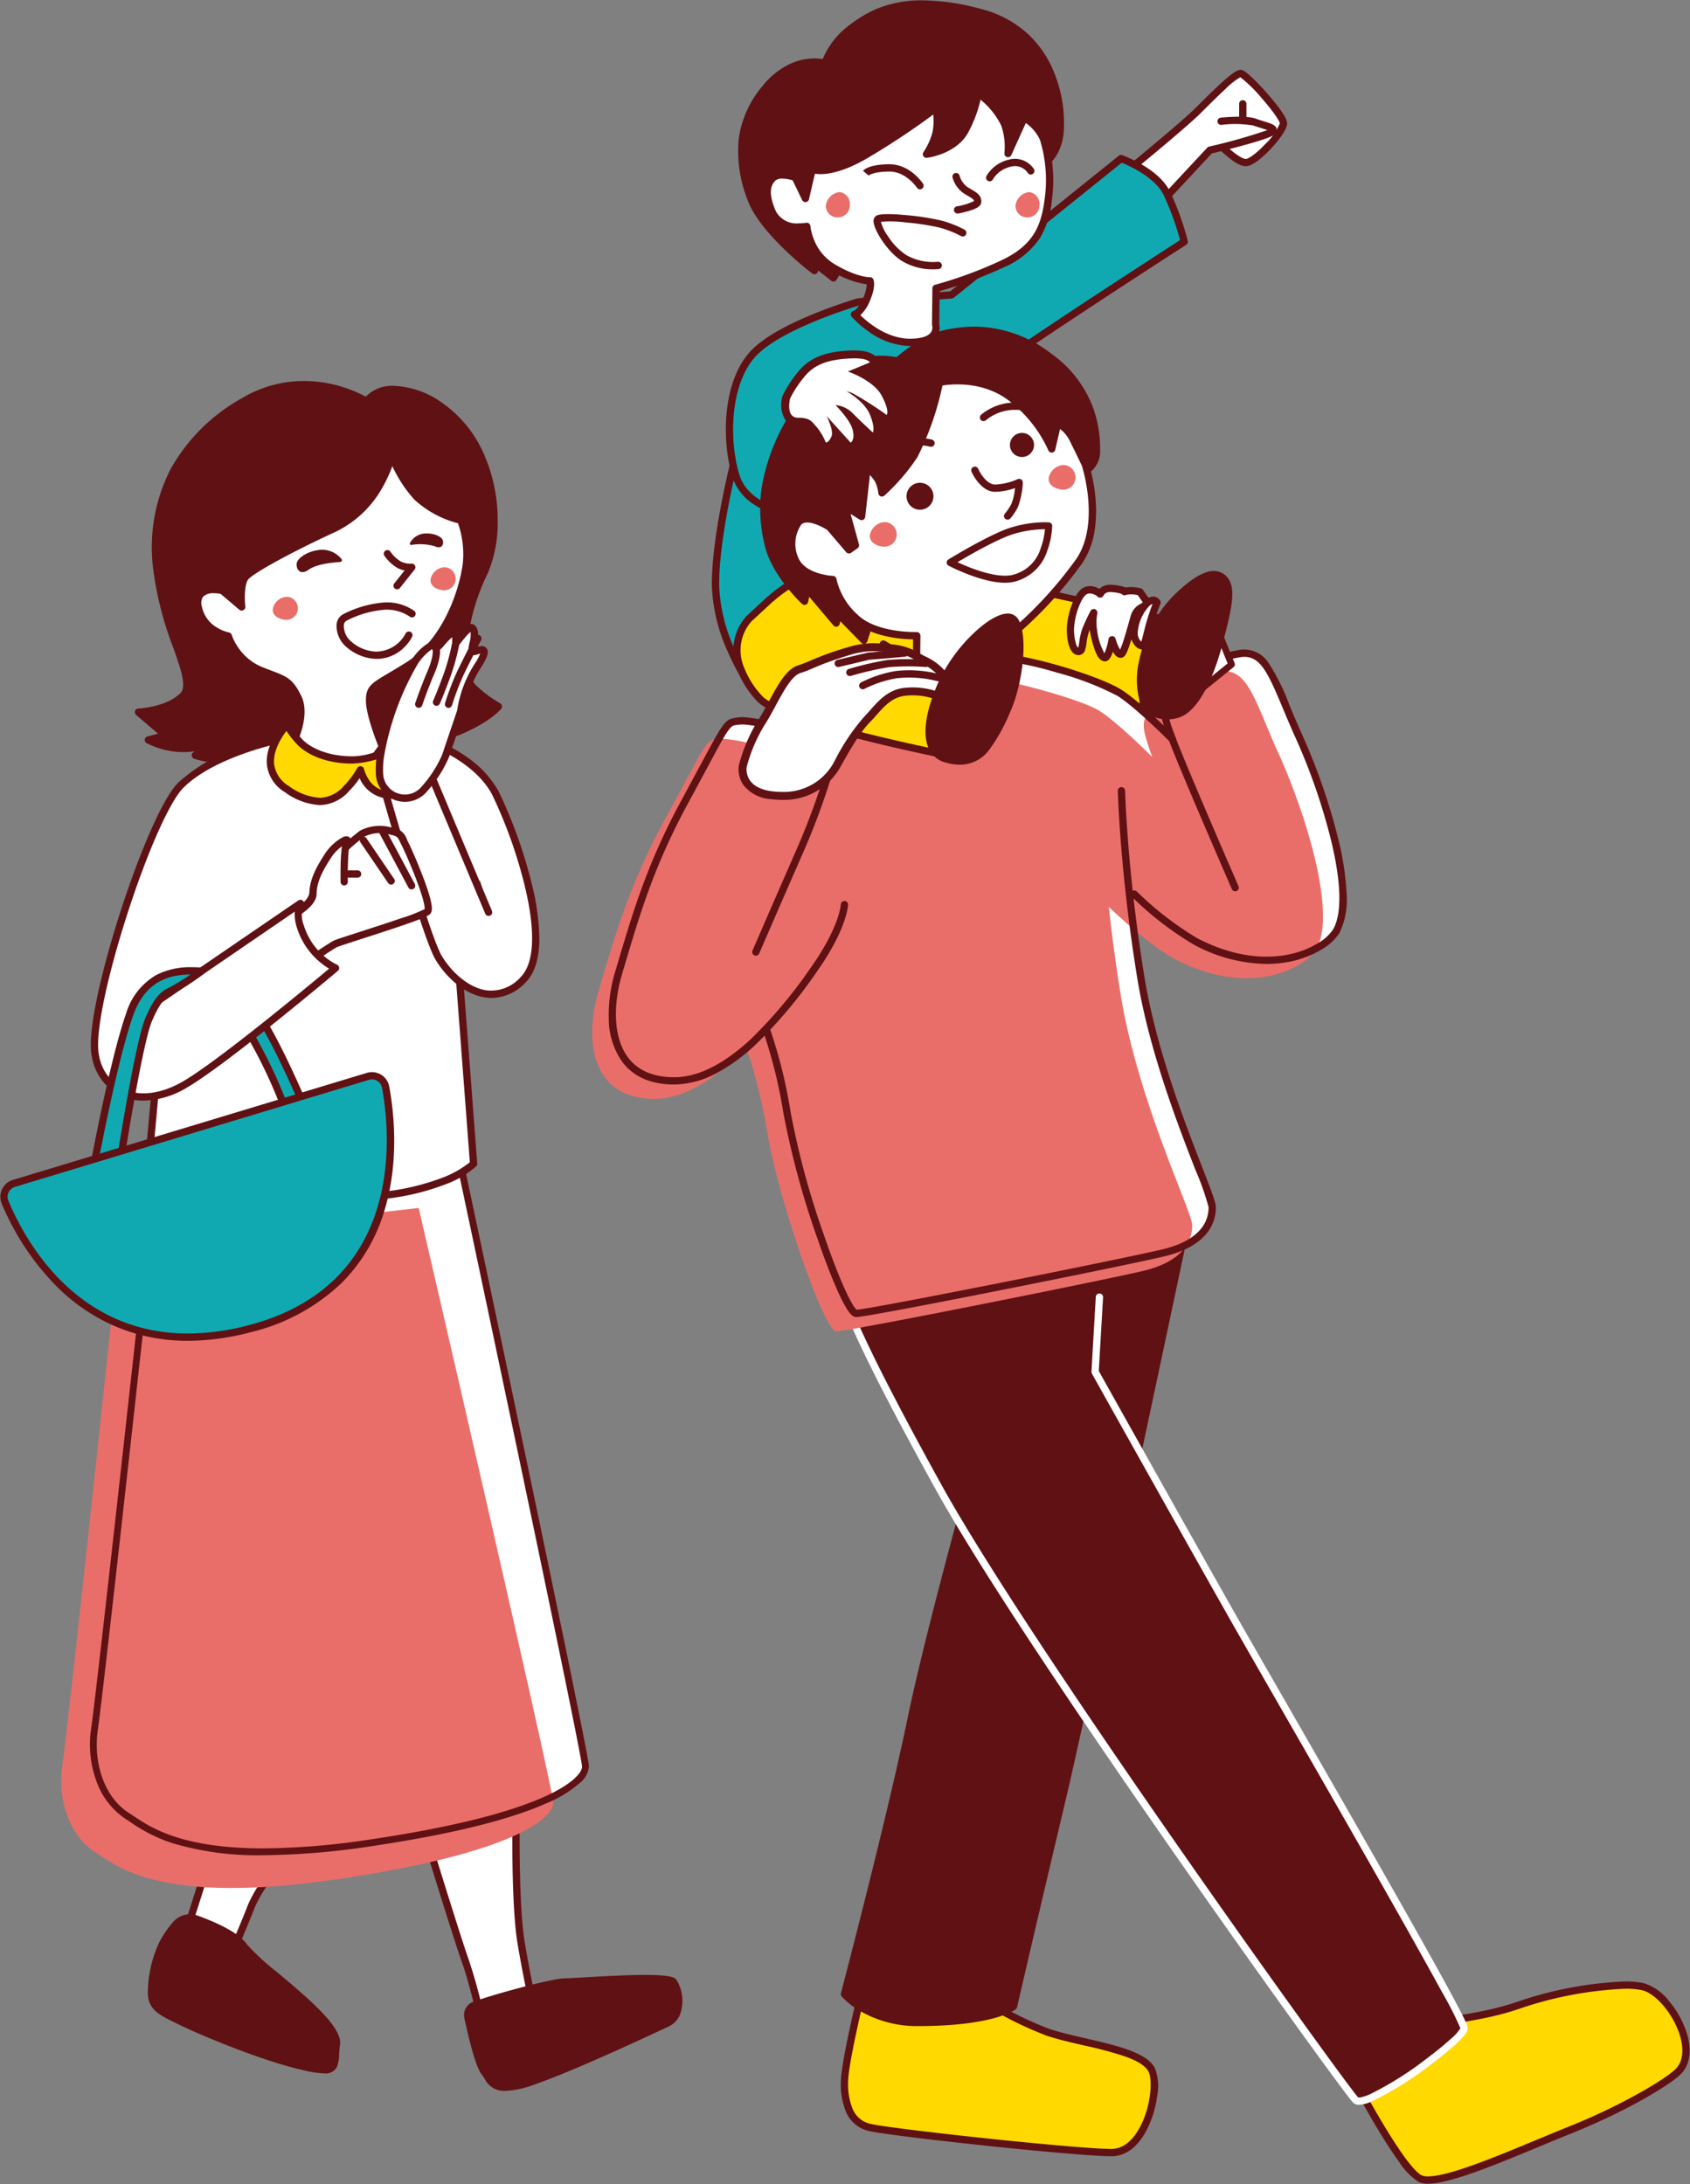 <svg xmlns="http://www.w3.org/2000/svg" xmlns:xlink="http://www.w3.org/1999/xlink" width="250" height="323" viewBox="0 0 250 323"><rect x="0" y="0" width="250" height="323" fill="#808080" stroke="none"/><defs><style>.a{fill:none;}.b{clip-path:url(#a);}.c{fill:#ffd900;}.d{fill:#601114;}.e{fill:#fff;}.f{fill:#e96e69;}.g{fill:#11a9b1;}</style><clipPath id="a"><rect class="a" width="250" height="323"/></clipPath></defs><g class="b"><path class="c" d="M116.867,268.673s-2.666,10.845-2.666,13.745.65,5.927,3.673,6.684,30.531,3.732,35.822,3.732,7.281-9.9,5.921-12.3c-1.71-3.018-10.217-3.773-15.412-5.525a55.273,55.273,0,0,1-10.961-5.743Z" transform="translate(10.724 25.517)"/><path class="d" d="M116.867,268.134h.02l16.378.6a.539.539,0,0,1,.284.093,55.094,55.094,0,0,0,10.829,5.678c1.611.543,3.6,1,5.526,1.446,4.574,1.055,8.894,2.051,10.182,4.324a7.488,7.488,0,0,1,.35,4.323,15.3,15.3,0,0,1-1.79,5.377c-1.3,2.224-3.007,3.4-4.95,3.4-2.839,0-11.582-.819-18.818-1.585-7.091-.751-15.478-1.748-17.135-2.163a4.781,4.781,0,0,1-3.332-2.841,10.721,10.721,0,0,1-.749-4.365c0-2.932,2.572-13.428,2.681-13.874A.539.539,0,0,1,116.867,268.134Zm16.2,1.668-15.785-.575c-.489,2.029-2.547,10.709-2.547,13.191a9.7,9.7,0,0,0,.656,3.927,3.705,3.705,0,0,0,2.609,2.234c2.924.732,30.479,3.716,35.691,3.716,1.943,0,3.258-1.558,4.02-2.864,1.829-3.139,2.13-7.4,1.433-8.627-.459-.81-1.589-1.528-3.456-2.194A57.364,57.364,0,0,0,149.662,277c-1.95-.45-3.967-.915-5.628-1.475A54.384,54.384,0,0,1,133.071,269.8Z" transform="translate(10.724 25.517)"/><path class="c" d="M103,96.465c3.475,3.479,26.891,8.149,26.891,8.149l5.763-9.98s-7.936-1.832-13.893-3.205-1.111-.337-1.111-.337l39.7,6.655,2.286-13.185-22.958-5.036-27.99-6.684s-7.41,3.374-10.061,9.013C99.115,87.2,101.307,94.772,103,96.465" transform="translate(9.436 6.918)"/><path class="d" d="M129.89,105.1a.485.485,0,0,1-.095-.009c-.059-.012-5.939-1.188-12.167-2.776-8.431-2.148-13.468-4-14.972-5.506-1-1-1.962-3.492-2.4-6.2a15.962,15.962,0,0,1,.93-8.956,18.852,18.852,0,0,1,6.182-6.81,27.742,27.742,0,0,1,4.116-2.437.484.484,0,0,1,.313-.03l27.985,6.683,22.953,5.035a.485.485,0,0,1,.374.556L160.826,97.83a.485.485,0,0,1-.557.4L135.043,94l.718.166a.485.485,0,0,1,.311.714l-5.763,9.98A.485.485,0,0,1,129.89,105.1ZM111.741,73.354a28.164,28.164,0,0,0-3.826,2.287,17.887,17.887,0,0,0-5.85,6.421,15,15,0,0,0-.85,8.39c.445,2.771,1.407,4.95,2.126,5.67.948.949,4.237,2.63,14.522,5.251,5.35,1.363,10.442,2.423,11.781,2.7l5.261-9.111L121.651,91.9c-1.059-.244-1.847-.428-2.341-.547-.222-.054-.39-.1-.5-.123l-.128-.035a.487.487,0,0,1,.111-.962,17.784,17.784,0,0,1,1.944.383l39.214,6.574,2.125-12.253L139.573,80l-.009,0Z" transform="translate(9.436 6.918)"/><path class="d" d="M165.026,164.187s-14.868,70.5-18.781,86.948S139.2,281.15,139.2,281.15s-3.061,2.365-14.086,2.365c-7.367,0-10.916-4.193-10.916-4.193s6.743-25.576,9.872-40.721,12.092-46.738,12.092-46.738L127,166.8Z" transform="translate(10.723 15.594)"/><path class="d" d="M165.026,163.648a.539.539,0,0,1,.527.65c-.149.705-14.914,70.693-18.784,86.961s-7.01,29.876-7.042,30.012a.538.538,0,0,1-.2.305c-.131.1-3.334,2.478-14.415,2.478a16.825,16.825,0,0,1-8.491-2.169,11.46,11.46,0,0,1-2.836-2.214.538.538,0,0,1-.11-.485c.067-.256,6.775-25.736,9.866-40.693,2.981-14.42,11.343-44.094,12.054-46.608l-9.1-24.9a.539.539,0,0,1,.469-.722l38.024-2.612Zm-26.3,117.168c.414-1.791,3.389-14.651,6.994-29.807,3.658-15.38,17.072-78.851,18.631-86.237l-36.6,2.514,8.917,24.392a.538.538,0,0,1,.012.332c-.09.316-8.992,31.749-12.083,46.7-2.918,14.122-9.05,37.589-9.8,40.461a11.6,11.6,0,0,0,2.413,1.808,15.767,15.767,0,0,0,7.906,2,42.764,42.764,0,0,0,10.907-1.129A11.063,11.063,0,0,0,138.726,280.817Z" transform="translate(10.723 15.594)"/><path class="c" d="M183.129,282.146s6.98,13.321,9.772,14.6,14.075-3.959,22.218-7.22,14.483-7.161,15.937-8.616c3.433-3.435-1.49-11.74-5.264-12.567-3.723-.815-12.418.69-18.467,2.786s-14.657,2.678-14.657,2.678Z" transform="translate(17.196 25.465)"/><path class="d" d="M223.2,267.581h0a13,13,0,0,1,2.706.237,7.6,7.6,0,0,1,3.842,2.721,13.933,13.933,0,0,1,2.627,4.832c.728,2.484.394,4.586-.939,5.921-1.594,1.6-8.082,5.519-16.118,8.736-1.494.6-3.067,1.252-4.732,1.944-6.52,2.71-13.261,5.512-16.533,5.512a3.287,3.287,0,0,1-1.378-.247,9.6,9.6,0,0,1-2.914-2.993c-.936-1.278-2.031-2.96-3.256-5-2.078-3.464-3.837-6.815-3.854-6.848a.539.539,0,0,1,.123-.655l9.539-8.337a.539.539,0,0,1,.318-.132c.085-.006,8.609-.6,14.517-2.65A55.926,55.926,0,0,1,223.2,267.581Zm-29.147,28.826c3.057,0,10-2.885,16.12-5.43,1.669-.694,3.244-1.349,4.745-1.95,7.8-3.122,14.266-7.006,15.756-8.5,1.407-1.408,1.022-3.647.668-4.857-.928-3.167-3.575-6.346-5.666-6.8a11.96,11.96,0,0,0-2.476-.213,55.609,55.609,0,0,0-15.7,2.981c-5.633,1.952-13.3,2.6-14.615,2.694L183.8,282.27c.515.966,1.969,3.659,3.628,6.423,3.568,5.947,5.1,7.292,5.693,7.565A2.307,2.307,0,0,0,194.054,296.407Z" transform="translate(17.196 25.465)"/><path class="d" d="M114.2,175.176s.391,3.681,13.912,28.112S188.2,292.332,189.8,293.939s16.058-9,16.058-10.608-27.619-49.183-34.364-61.078-20.231-36-20.231-36l.641-11.075" transform="translate(10.724 16.637)"/><path class="e" d="M190.316,294.645a1.2,1.2,0,0,1-.892-.325c-.832-.833-12.845-17.344-26.438-36.84-12.156-17.435-28.156-40.943-35.344-53.931-13.42-24.248-13.96-28.162-13.977-28.316l1.071-.114v-.012c.024.161.727,4.21,13.849,27.92,13.514,24.418,59.867,88.721,61.592,90.521.05.018.443.118,1.8-.477a49.11,49.11,0,0,0,8.239-5.176c1.417-1.061,2.66-2.072,3.593-2.922a6.933,6.933,0,0,0,1.508-1.646,53.282,53.282,0,0,0-2.789-5.456c-1.562-2.872-3.817-6.914-6.7-12.013-5.317-9.4-11.874-20.815-17.142-29.985-3.249-5.655-6.054-10.539-7.651-13.354-6.666-11.759-20.1-35.764-20.232-36.005a.539.539,0,0,1-.068-.294l.641-11.075a.539.539,0,0,1,1.075.062l-.632,10.918c1.107,1.978,13.75,24.57,20.152,35.863,1.595,2.813,4.4,7.695,7.648,13.348,5.341,9.3,11.988,20.867,17.341,30.337,9.445,16.712,9.445,17.3,9.445,17.658s-.208.9-1.72,2.3c-.95.88-2.293,1.979-3.782,3.1a49.305,49.305,0,0,1-8.752,5.442A5.1,5.1,0,0,1,190.316,294.645Z" transform="translate(10.724 16.637)"/><path class="e" d="M184.409,100.6c-3.705-8.182-4.593-13.052-8.939-12.3s-8.395,3.379-9.94,5.3c-1.653,2.051-1.34,3.027-.207,6.432.077.228.187.532.324.892v0s-5-5.034-7.814-6.836c-2.843-1.821-16.887-5.783-24.067-5.783-1.917,0-6.046,1.851-9.05,4.95l-1.827-.837-14.564,4.813L108,99.425a28.018,28.018,0,0,0-5.207-1.15,5.594,5.594,0,0,0-2.4.2c-1.114.71-1.6,2-6.881,11.726s-7.337,17.109-9.741,25.166c-2.189,7.336-1.174,16.1,8.2,16.1,4.877,0,9.589-3.477,13.59-7.673a83.482,83.482,0,0,1,3.073,12.316c1.508,9.664,8.448,29.749,10.259,29.749s38.771-7.4,45.258-8.91,7.393-4.832,7.393-6.8-8-18.273-10.561-33.977c-.782-4.789-1.353-9.224-1.77-13.079,3.851,3.618,7.36,6.454,9.884,7.759,11.338,5.864,19.3,1.026,20.787-1.513,3.161-5.4-1.817-20.662-5.48-28.752" transform="translate(7.775 8.379)"/><path class="f" d="M181.7,103.033c-3.705-8.182-4.593-13.052-8.939-12.3s-8.395,3.379-9.94,5.3c-1.653,2.051-1.34,3.025-.207,6.431.075.229.187.533.324.895v0s-5-5.034-7.814-6.836c-2.843-1.821-16.887-5.784-24.067-5.784-1.917,0-12.374,1.852-15.379,4.95L105.62,99.664l-.323,2.194a27.929,27.929,0,0,0-5.207-1.149,5.594,5.594,0,0,0-2.4.2c-1.114.71-1.6,1.994-6.881,11.724s-7.337,17.111-9.741,25.168c-2.189,7.336-1.174,16.1,8.2,16.1,4.877,0,9.589-3.477,13.59-7.672a83.447,83.447,0,0,1,3.073,12.316c1.508,9.663,8.448,29.749,10.259,29.749s38.771-7.4,45.258-8.91,7.393-4.832,7.393-6.8-8-18.272-10.561-33.977c-.782-4.788-1.353-9.223-1.77-13.078,3.851,3.618,7.36,6.454,9.884,7.759,11.338,5.862,19.3,1.025,20.787-1.514,3.161-5.4-1.817-20.661-5.48-28.751" transform="translate(7.521 8.61)"/><path class="d" d="M172.943,134.182a23.233,23.233,0,0,1-10.715-2.839,47.845,47.845,0,0,1-9.219-7.112.539.539,0,0,1,.73-.791,47.615,47.615,0,0,0,8.983,6.947c6.023,3.115,10.788,3,13.725,2.347a13.386,13.386,0,0,0,4.246-1.7,6.568,6.568,0,0,0,2.1-1.95c1.323-2.261,1.24-6.747-.24-12.973a89.646,89.646,0,0,0-5.266-15.285c-.736-1.625-1.366-3.131-1.922-4.46-2.4-5.733-3.489-8.04-6.435-7.527a17.721,17.721,0,0,0-9.613,5.1,3.513,3.513,0,0,0-1.029,2.362,13.672,13.672,0,0,0,.914,3.562c1.114,3.342,9.535,22.648,9.62,22.843a.539.539,0,0,1-.987.431c-.348-.8-8.526-19.545-9.655-22.933s-1.547-4.65.3-6.94c1.683-2.087,5.853-4.721,10.267-5.489a4.288,4.288,0,0,1,4.487,1.861,30.931,30.931,0,0,1,3.126,6.312c.553,1.323,1.18,2.821,1.909,4.432a90.789,90.789,0,0,1,5.333,15.48,40.841,40.841,0,0,1,1.188,7.84,11.168,11.168,0,0,1-1.066,5.925,7.523,7.523,0,0,1-2.457,2.315,14.472,14.472,0,0,1-4.591,1.847A17.322,17.322,0,0,1,172.943,134.182Z" transform="translate(14.402 8.379)"/><path class="d" d="M116.943,184.643c-.438,0-.842-.338-1.351-1.129a20.574,20.574,0,0,1-1.293-2.475c-.919-2.013-1.994-4.782-3.107-8.009a125.494,125.494,0,0,1-5.039-18.592A71.99,71.99,0,0,0,103.1,142.21a.538.538,0,1,1,1.022-.341,73.008,73.008,0,0,1,3.094,12.4,120.748,120.748,0,0,0,4.823,17.91c1.067,3.127,2.11,5.864,3.017,7.915,1.25,2.828,1.811,3.37,1.946,3.467,2.311-.14,37.922-7.228,45.077-8.894,4.564-1.062,6.976-3.231,6.976-6.271a38.934,38.934,0,0,0-1.946-5.52c-2.561-6.578-6.847-17.588-8.608-28.371-.7-4.3-1.3-8.711-1.774-13.108-.942-8.712-1.1-14.542-1.1-14.6a.539.539,0,0,1,1.077-.027c0,.057.156,5.847,1.093,14.511.473,4.378,1.067,8.769,1.766,13.051,1.743,10.671,6,21.615,8.548,28.153,1.4,3.6,2.019,5.216,2.019,5.91a6.011,6.011,0,0,1-1.385,3.909c-1.288,1.571-3.45,2.719-6.424,3.411C155.889,177.217,118.877,184.643,116.943,184.643Z" transform="translate(9.729 10.142)"/><path class="d" d="M91.975,151.144c-3.455,0-6.053-1.136-7.722-3.377a11.088,11.088,0,0,1-1.971-6.256,22.113,22.113,0,0,1,.979-7.164q.2-.666.395-1.326c2.248-7.559,4.372-14.7,9.389-23.943,1.147-2.114,2.073-3.839,2.817-5.226,2.759-5.14,3.256-6.066,4.245-6.7a5.861,5.861,0,0,1,2.752-.283,27.134,27.134,0,0,1,10.537,3.513c1.389.819,2.73,2.859,2.258,3.983-.152.361-.351.98-.627,1.836a105.345,105.345,0,0,1-4.008,10.67c-2.967,6.768-6.455,14.814-6.49,14.894a.538.538,0,1,1-.988-.428c.035-.081,3.524-8.128,6.492-14.9A104.358,104.358,0,0,0,114,105.875c.284-.882.49-1.518.659-1.922a1.81,1.81,0,0,0-.386-1.169,4.436,4.436,0,0,0-1.426-1.47,26.063,26.063,0,0,0-10.122-3.372,5.764,5.764,0,0,0-2.052.129c-.746.481-1.29,1.495-3.865,6.292-.745,1.388-1.672,3.115-2.82,5.231-4.964,9.144-7.072,16.232-9.3,23.736q-.2.661-.4,1.327c-1.516,5.08-1.208,9.741.824,12.468,1.455,1.953,3.763,2.943,6.859,2.943,3.489,0,7.3-1.9,11.343-5.655a69.473,69.473,0,0,0,8.914-10.644c4.214-5.978,4.377-9.244,4.378-9.276a.539.539,0,0,1,1.076.039c-.005.145-.178,3.621-4.574,9.858a70.481,70.481,0,0,1-9.061,10.813,27.466,27.466,0,0,1-5.757,4.223A13.593,13.593,0,0,1,91.975,151.144Z" transform="translate(7.775 9.247)"/><path class="e" d="M165.791,20.012s2.842,3.088,4.282,3.088,5.559-4.55,5.559-5.8-5.582-7.379-6.351-7.379-3.913,3.123-6.217,5.43-11.545,9.839-11.545,9.839l4.6,4.911" transform="translate(14.228 0.942)"/><path class="d" d="M156.123,30.641a.537.537,0,0,1-.393-.17l-4.6-4.911a.538.538,0,0,1,.053-.786c.092-.075,9.245-7.542,11.5-9.8,4.276-4.282,5.818-5.588,6.6-5.588.249,0,.584.087,1.686,1.124.642.6,1.417,1.414,2.182,2.279.8.906,1.524,1.8,2.038,2.522.872,1.223.984,1.707.984,1.993,0,1.1-1.825,3.138-2.385,3.736-.732.782-2.558,2.6-3.713,2.6-.741,0-1.733-.548-3.033-1.676a22.607,22.607,0,0,1-1.644-1.586.539.539,0,0,1,.792-.729c1.114,1.21,3.057,2.914,3.885,2.914.394,0,1.554-.792,2.927-2.26a8.543,8.543,0,0,0,2.094-3c-.026-.288-.765-1.538-2.642-3.68a20.7,20.7,0,0,0-3.2-3.146A10.684,10.684,0,0,0,167,12.272c-1.118,1.028-2.421,2.325-3.554,3.46-2.033,2.034-9.243,7.96-11.139,9.511l4.21,4.49a.538.538,0,0,1-.393.907Z" transform="translate(14.228 0.942)"/><path class="e" d="M156.74,28.737l7.523-8.074s7.676-1.833,9-2.607c1.152-.673-.749-.931-2.39-1.542-1.313-.489-4.972-.122-4.972-.122" transform="translate(14.718 1.544)"/><path class="d" d="M156.74,29.276a.539.539,0,0,1-.394-.906l7.523-8.074a.539.539,0,0,1,.269-.157A84.692,84.692,0,0,0,172.77,17.7c-.256-.095-.589-.2-.862-.282-.379-.117-.808-.249-1.22-.4a16.165,16.165,0,0,0-4.73-.09.539.539,0,0,1-.108-1.072c.387-.039,3.824-.365,5.214.153.383.143.779.265,1.162.383,1.116.344,1.854.572,1.927,1.2.041.354-.166.667-.614.929-1.291.753-7.689,2.315-8.991,2.628L157.134,29.1A.537.537,0,0,1,156.74,29.276Z" transform="translate(14.718 1.544)"/><path class="d" d="M0,2.988a.539.539,0,0,1-.539-.539V0A.539.539,0,0,1,0-.539.539.539,0,0,1,.539,0V2.449A.539.539,0,0,1,0,2.988Z" transform="translate(183.845 15.354)"/><path class="g" d="M109.47,56s-.869,5.663.663,7.2c2.438,2.442,4.85-.376,4.85-.376L111.9,74.556s-10.22.073-12.131-6.256c-1.631-5.4-1.4-14.057,2.794-18.252s15.367-7.434,15.367-7.434l13.749-1.03,25.072-20.166s5.147,1.841,6.764,5.116a41.021,41.021,0,0,1,2.583,7.182s-26.2,16.9-28.061,18.761a5.567,5.567,0,0,0-1.372,4.567l3.812,19.867s-22.842,3.811-28.283,5.577a18.369,18.369,0,0,0-9.756,6.788c-2.653,3.742-1.09,9.205-1.09,9.205s-4.594-7-4.594-14.063S99.393,66.84,99.393,66.84" transform="translate(9.085 2.034)"/><path class="d" d="M101.345,99.02a.538.538,0,0,1-.45-.243,32.611,32.611,0,0,1-2.341-4.462,25.881,25.881,0,0,1-2.342-9.9c0-6.613,2.315-16.307,2.624-17.573a26.047,26.047,0,0,1-.392-8.184c.3-2.7,1.2-6.456,3.734-8.994,1.79-1.791,4.964-3.611,9.435-5.409,3.3-1.329,6.135-2.153,6.163-2.161a.538.538,0,0,1,.11-.02l13.582-1.018L156.411,21a.539.539,0,0,1,.519-.087c.219.078,5.371,1.953,7.065,5.384a41.09,41.09,0,0,1,2.623,7.291.538.538,0,0,1-.231.582c-9.045,5.833-26.53,17.247-27.972,18.689a5.059,5.059,0,0,0-1.223,4.09L141,76.81a.538.538,0,0,1-.44.633c-.228.038-22.864,3.824-28.205,5.558a18.062,18.062,0,0,0-9.483,6.587c-2.468,3.481-1.026,8.694-1.011,8.746a.539.539,0,0,1-.518.686Zm-1.9-30.015c-.756,3.4-2.151,10.346-2.151,15.413a24.794,24.794,0,0,0,2.244,9.446c.285.654.571,1.255.839,1.787q-.01-.173-.015-.352A10.289,10.289,0,0,1,102,88.964a19.112,19.112,0,0,1,10.03-6.988c5.013-1.627,24.238-4.9,27.816-5.5l-3.708-19.326V57.14a6.072,6.072,0,0,1,1.521-5.044c1.789-1.791,24.655-16.577,27.822-18.622a40.031,40.031,0,0,0-2.446-6.7c-1.293-2.619-5.121-4.311-6.185-4.74L132.013,42a.538.538,0,0,1-.3.117l-13.692,1.026c-.833.247-11.184,3.378-15.083,7.282-2.315,2.318-3.141,5.822-3.426,8.354a24.914,24.914,0,0,0,.38,7.862.537.537,0,0,1,.036.161c.1.459.22.906.351,1.339.734,2.431,2.883,4.157,6.388,5.132a21.839,21.839,0,0,0,4.815.732l2.57-9.773a3.744,3.744,0,0,1-1.663.493,3.485,3.485,0,0,1-2.64-1.151c-.742-.743-1.1-2.278-1.063-4.562a25.406,25.406,0,0,1,.249-3.1.538.538,0,0,1,1.065.163c-.319,2.086-.463,5.759.512,6.734a2.459,2.459,0,0,0,1.831.837,3.623,3.623,0,0,0,2.23-1.183.539.539,0,0,1,.929.488l-3.086,11.735a.538.538,0,0,1-.517.4,22.259,22.259,0,0,1-5.5-.774,13.344,13.344,0,0,1-4.252-1.936A7.571,7.571,0,0,1,99.441,69.005Z" transform="translate(9.085 2.034)"/><path class="d" d="M112.631,9.31s-4.648-1.413-8.792,3.656c-3.973,4.859-4.489,9.888-2.166,16.369,1.731,4.823,9.38,10.635,9.38,10.635l.083-1.081,2.739,2.16,1.992-3.406L144.423,24.6s2.656-1.246,2.989-5.234-.913-14.624-11.7-17.532c-11.506-3.1-16.186.082-19.009,2.159a10.983,10.983,0,0,0-4.067,5.318" transform="translate(9.417 0.051)"/><path class="d" d="M127.072,0h0a34.23,34.23,0,0,1,8.774,1.312,16.025,16.025,0,0,1,6.648,3.525,15.631,15.631,0,0,1,3.724,5.13,20.028,20.028,0,0,1,1.729,9.441c-.354,4.25-3.176,5.621-3.3,5.677l0,0-28.4,12.975-1.906,3.259a.538.538,0,0,1-.8.151L111.6,39.938l-.006.074a.538.538,0,0,1-.863.387c-.318-.241-7.8-5.965-9.561-10.882a19.515,19.515,0,0,1-1.306-9.041,15.205,15.205,0,0,1,3.562-7.85A11.287,11.287,0,0,1,107.6,9.333a8.65,8.65,0,0,1,3.481-.743,7.423,7.423,0,0,1,1.2.094,12,12,0,0,1,4.1-5.127,18.184,18.184,0,0,1,3.978-2.337A17.371,17.371,0,0,1,127.072,0Zm17.123,24.11a4.333,4.333,0,0,0,1.227-1.029,6.486,6.486,0,0,0,1.452-3.762C147.266,14.61,145.406,5,135.566,2.352a33.167,33.167,0,0,0-8.494-1.275,15.35,15.35,0,0,0-10.056,3.348,10.5,10.5,0,0,0-3.867,5.027.539.539,0,0,1-.676.372,5.458,5.458,0,0,0-1.393-.158c-1.756,0-4.366.631-6.825,3.639-3.78,4.623-4.4,9.362-2.076,15.846,1.335,3.721,6.44,8.152,8.414,9.764l.005-.068a.538.538,0,0,1,.87-.382l2.253,1.777,1.68-2.872a.538.538,0,0,1,.241-.218Z" transform="translate(9.417 0.051)"/><path class="e" d="M141.786,16.182A7.829,7.829,0,0,1,144.6,19.3a20.945,20.945,0,0,1,.7,9.162c-.511,3.82-1.609,6.948-6.738,9.363a62.039,62.039,0,0,1-9.852,3.624l-.058,5.368s.826,2.618-3.8,2.618-8.189-4.128-8.189-4.128.9-.185,1.784-2.26c.834-1.955.5-2.7.5-2.7s-2.012.1-5.532-2.014a8.328,8.328,0,0,1-3.822-6.041s-3.844.727-5.051-1.991-.933-4.2.022-5.157,3.319-.1,3.319-.1l1.508,3.122,1.006-4.33s2.314,1.107,7.745-2.014a111.355,111.355,0,0,0,10.566-7.047,10.114,10.114,0,0,1,0,3.725,10.11,10.11,0,0,1-1.413,3.121s4.124-.5,5.733-3.524a17.5,17.5,0,0,0,1.911-5.537s3.027,2.279,3.923,4.631a9.921,9.921,0,0,1,.5,4.33Z" transform="translate(9.742 1.193)"/><path class="d" d="M134.948,12.02a.538.538,0,0,1,.324.108c.129.1,3.162,2.4,4.1,4.869a9.116,9.116,0,0,1,.508,2.09L141.3,15.96a.539.539,0,0,1,.78-.232,8.283,8.283,0,0,1,3.034,3.4,21.5,21.5,0,0,1,.73,9.412,13.306,13.306,0,0,1-1.715,5.423,12.054,12.054,0,0,1-5.328,4.356,64.193,64.193,0,0,1-9.547,3.55l-.053,4.891a2.32,2.32,0,0,1-.379,1.858c-.663.9-2,1.362-3.962,1.362a10.83,10.83,0,0,1-6.139-2.162,14.571,14.571,0,0,1-2.458-2.153.541.541,0,0,1-.121-.548.5.5,0,0,1,.4-.33c.1-.042.74-.368,1.412-1.945a5.45,5.45,0,0,0,.523-1.981,13.561,13.561,0,0,1-5.335-2.065,8.457,8.457,0,0,1-3.451-4.069,9.387,9.387,0,0,1-.55-1.835c-.189.016-.416.028-.67.028-2.161,0-3.729-.852-4.416-2.4-1.179-2.655-1.137-4.484.133-5.756a2.419,2.419,0,0,1,1.778-.611,7.044,7.044,0,0,1,2.105.384.538.538,0,0,1,.3.272l.845,1.748.661-2.843a.534.534,0,0,1,.291-.372.52.52,0,0,1,.461.006,2.946,2.946,0,0,0,1.025.14c1.146,0,3.156-.37,6.224-2.133a111.715,111.715,0,0,0,10.507-7.008.539.539,0,0,1,.855.321,10.577,10.577,0,0,1,0,3.956,9.863,9.863,0,0,1-.839,2.2,6.782,6.782,0,0,0,4.159-2.981,17.17,17.17,0,0,0,1.852-5.349.539.539,0,0,1,.535-.474Zm4.425,10.037a.539.539,0,0,1-.534-.611,9.453,9.453,0,0,0-.472-4.065,11.318,11.318,0,0,0-3.056-3.826,19.312,19.312,0,0,1-1.8,4.794c-1.721,3.23-5.963,3.783-6.143,3.8a.539.539,0,0,1-.5-.847,9.644,9.644,0,0,0,1.328-2.933,8.425,8.425,0,0,0,.115-2.622,111.3,111.3,0,0,1-9.889,6.536c-3.274,1.881-5.483,2.276-6.76,2.276a5.1,5.1,0,0,1-.854-.067l-.881,3.789a.539.539,0,0,1-1.009.112l-1.408-2.914a5.739,5.739,0,0,0-1.537-.255,1.5,1.5,0,0,0-1.016.295c-.575.576-1.191,1.675.089,4.558a3.484,3.484,0,0,0,3.432,1.759,6.28,6.28,0,0,0,1.027-.079.539.539,0,0,1,.636.488,7.692,7.692,0,0,0,.566,2.1,7.285,7.285,0,0,0,3,3.523c3.135,1.883,5.006,1.938,5.209,1.938h.022a.534.534,0,0,1,.516.32c.071.161.381,1.069-.5,3.133a5.744,5.744,0,0,1-1.427,2.159c1.064,1.041,3.923,3.48,7.336,3.48,2,0,2.785-.5,3.093-.922a1.222,1.222,0,0,0,.195-1,.539.539,0,0,1-.025-.168l.058-5.368a.539.539,0,0,1,.4-.516,62.072,62.072,0,0,0,9.756-3.59c4.675-2.2,5.9-4.948,6.434-8.947a20.361,20.361,0,0,0-.679-8.911A6.391,6.391,0,0,0,142.008,17l-2.145,4.74A.539.539,0,0,1,139.372,22.057Z" transform="translate(9.742 1.193)"/><path class="e" d="M129.286,23.828a3.659,3.659,0,0,0,1.4,2.021c.98.629,1.89.936,1.8,1.76-.07.642-2.969,1.174-2.969,1.174" transform="translate(12.14 2.263)"/><path class="d" d="M129.513,29.321a.539.539,0,0,1-.1-1.068,8.616,8.616,0,0,0,2.532-.786c-.02-.21-.235-.382-.957-.8-.192-.112-.391-.228-.6-.362a4.2,4.2,0,0,1-1.629-2.35.539.539,0,0,1,1.047-.251,3.135,3.135,0,0,0,1.164,1.695c.189.121.378.231.561.338.783.457,1.593.929,1.484,1.933-.059.539-.608.912-1.9,1.286-.751.218-1.481.353-1.511.359A.542.542,0,0,1,129.513,29.321Z" transform="translate(12.14 2.263)"/><path class="d" d="M125.1,25.849a.538.538,0,0,1-.451-.243c-.031-.046-1.618-2.385-4.047-2.385-2.473,0-3.122.6-3.129.6a.152.152,0,0,0,.019-.021l-.824-.694c.135-.161.962-.964,3.933-.964,3.03,0,4.87,2.754,4.947,2.871a.539.539,0,0,1-.45.834Z" transform="translate(10.994 2.154)"/><path class="d" d="M133.836,24.731a.539.539,0,0,1-.483-.779,5.164,5.164,0,0,1,3.236-2.4,3.36,3.36,0,0,1,3.784,1.354.538.538,0,0,1-.917.564h0a2.284,2.284,0,0,0-2.58-.88,4.1,4.1,0,0,0-2.559,1.843A.536.536,0,0,1,133.836,24.731Z" transform="translate(12.567 2.084)"/><path class="d" d="M126.884,37.041a8.853,8.853,0,0,1-4.559-1.21c-2.113-1.3-4.069-4.4-4.226-5.734a.994.994,0,0,1,.235-.86c.185-.185.57-.571,4.425-.226A37.738,37.738,0,0,1,128,29.8a15.756,15.756,0,0,1,3.552,1.381.538.538,0,1,1-.54.932,15.012,15.012,0,0,0-3.289-1.273,36.158,36.158,0,0,0-4.83-.732,16.946,16.946,0,0,0-3.718-.1,6.4,6.4,0,0,0,1.043,2.137,9.6,9.6,0,0,0,2.675,2.768,8.031,8.031,0,0,0,4.692,1.016A.539.539,0,0,1,127.72,37,7.02,7.02,0,0,1,126.884,37.041Z" transform="translate(11.139 2.793)"/><path class="f" d="M115.224,27.946a1.774,1.774,0,0,1-1.785,1.746,1.721,1.721,0,0,1-1.762-1.716,2.3,2.3,0,0,1,2.057-2.036,1.776,1.776,0,0,1,1.491,2" transform="translate(10.486 2.463)"/><path class="f" d="M140.865,27.946a1.774,1.774,0,0,1-1.785,1.746,1.721,1.721,0,0,1-1.762-1.716,2.3,2.3,0,0,1,2.057-2.036,1.776,1.776,0,0,1,1.491,2" transform="translate(12.894 2.463)"/><path class="e" d="M167.666,90.625,163.552,80.5l-8.9,6.454,4.336,10.687Z" transform="translate(14.522 7.645)"/><path class="d" d="M158.992,98.121a.485.485,0,0,1-.449-.3l-4.336-10.687a.484.484,0,0,1,.164-.574l8.9-6.454a.485.485,0,0,1,.733.21l4.114,10.129a.484.484,0,0,1-.144.559L159.3,98.014A.484.484,0,0,1,158.992,98.121Zm-3.745-11,3.948,9.73,7.886-6.376-3.746-9.222Z" transform="translate(14.522 7.645)"/><path class="e" d="M155.029,79.984a4.688,4.688,0,0,0-2.3-.032l.037-.1s-2.426-.844-3.27,0a2.517,2.517,0,0,0-.342.453,2.126,2.126,0,0,0-2.144-.5c-1.244.517-2.264,3.982-2.264,5.671s.4,3.332,1.2,3.332.443-1.6,1.109-3.288c.313-.792.759-1.7,1.149-2.457a7.741,7.741,0,0,0-.037,2.654c.4,2.178,1.021,4.01,1.686,4.01.421,0,.824-1.388,1.063-2.656.376,1.172.817,2.25,1.336,2.126.47-.112,1.4-3.673,1.918-5.467a2.354,2.354,0,0,1,2.258-1.746Z" transform="translate(13.592 7.548)"/><path class="d" d="M150.724,78.939a7.825,7.825,0,0,1,2.221.4,4.046,4.046,0,0,1,.759-.067,6.165,6.165,0,0,1,1.468.189.538.538,0,0,1,.3.21l1.4,2a.538.538,0,0,1-.456.847,1.808,1.808,0,0,0-1.726,1.358c-.08.277-.171.6-.268.939-1.113,3.938-1.456,4.763-2.043,4.9a.889.889,0,0,1-.206.024c-.467,0-.822-.328-1.135-.91-.025.075-.05.15-.076.222-.2.562-.514,1.208-1.106,1.208-.753,0-1.184-.873-1.443-1.529a16.347,16.347,0,0,1-.772-2.922q-.019-.1-.035-.211l-.046.115a7.917,7.917,0,0,0-.429,1.855,4.989,4.989,0,0,1-.224,1.068,1,1,0,0,1-.957.706c-1.281,0-1.737-2-1.737-3.871a11.385,11.385,0,0,1,.7-3.457c.371-1.031,1-2.338,1.9-2.711a2.189,2.189,0,0,1,.845-.17,2.7,2.7,0,0,1,1.386.421q.042-.047.083-.088A2.187,2.187,0,0,1,150.724,78.939Zm1.576,1.332a6.249,6.249,0,0,0-1.576-.255,1.246,1.246,0,0,0-.842.217,1.957,1.957,0,0,0-.266.356.538.538,0,0,1-.806.127,1.934,1.934,0,0,0-1.158-.5,1.1,1.1,0,0,0-.431.087c-.313.13-.818.745-1.3,2.081a10.4,10.4,0,0,0-.634,3.093,7.429,7.429,0,0,0,.274,2.134,1.33,1.33,0,0,0,.343.636,5.068,5.068,0,0,0,.159-.826,8.923,8.923,0,0,1,.493-2.1c.271-.686.665-1.529,1.171-2.507a.539.539,0,0,1,1.009.339,7.178,7.178,0,0,0-.038,2.465,9.365,9.365,0,0,0,1.089,3.454,8.755,8.755,0,0,0,.6-2.1.538.538,0,0,1,1.042-.065,6.945,6.945,0,0,0,.669,1.617A11.421,11.421,0,0,0,152.6,87.2c.27-.831.546-1.81.79-2.674.1-.343.188-.667.27-.947a2.79,2.79,0,0,1,1.851-1.975l-.8-1.141a5.112,5.112,0,0,0-1-.109,2.547,2.547,0,0,0-.8.11.539.539,0,0,1-.6-.192Z" transform="translate(13.592 7.548)"/><path class="e" d="M155.4,81.385a6.743,6.743,0,0,0-2.022,4.442c-.015,1.478.933,2.065,1.259,1.993s.361-.723.932-2.832a30.759,30.759,0,0,1,1.193-3.582s-.36-.736-1.363-.022" transform="translate(14.402 7.7)"/><path class="d" d="M156.182,80.535h0a1.193,1.193,0,0,1,1.06.635.539.539,0,0,1,.012.446,30.574,30.574,0,0,0-1.17,3.512c-.163.6-.282,1.084-.377,1.47a10.766,10.766,0,0,1-.3,1.074.969.969,0,0,1-.661.673.81.81,0,0,1-.175.019,1.484,1.484,0,0,1-1-.492,2.786,2.786,0,0,1-.738-2.05,7.187,7.187,0,0,1,.688-2.724,5.63,5.63,0,0,1,1.56-2.151A1.927,1.927,0,0,1,156.182,80.535ZM154.436,87.2c.063-.2.143-.523.226-.858.1-.392.217-.879.383-1.493a33.346,33.346,0,0,1,1.046-3.223,1.211,1.211,0,0,0-.384.2,6.315,6.315,0,0,0-1.8,4.009A1.63,1.63,0,0,0,154.436,87.2Z" transform="translate(14.402 7.7)"/><path class="d" d="M154.577,95.979c0,1.557,2.433,3.114,5.121,2.276s4.865-5.63,6.144-10.542,2.109-8.169.637-9.546-3.923-.126-7.148,3.1a18.576,18.576,0,0,0-4.754,9.094,11.55,11.55,0,0,0,0,5.617" transform="translate(14.483 7.371)"/><path class="d" d="M158.181,99.029h0a4.916,4.916,0,0,1-2.876-.888,2.8,2.8,0,0,1-1.264-2.081,12.146,12.146,0,0,1,.014-5.828,19.17,19.17,0,0,1,4.9-9.345c2.564-2.565,4.565-3.813,6.119-3.813a2.523,2.523,0,0,1,1.777.7c1.724,1.613.846,4.979-.483,10.075-.758,2.91-2.91,9.8-6.505,10.921A5.633,5.633,0,0,1,158.181,99.029Zm6.889-20.877c-1.236,0-3.039,1.176-5.358,3.5a18.163,18.163,0,0,0-4.612,8.842,11.05,11.05,0,0,0-.008,5.331.538.538,0,0,1,.023.157,1.741,1.741,0,0,0,.822,1.291,3.834,3.834,0,0,0,2.244.682h0a4.557,4.557,0,0,0,1.357-.21c1.1-.343,2.236-1.548,3.287-3.486a30.475,30.475,0,0,0,2.5-6.678,49.537,49.537,0,0,0,1.337-6.023c.175-1.529,0-2.481-.547-2.993A1.459,1.459,0,0,0,165.07,78.152Z" transform="translate(14.483 7.371)"/><path class="c" d="M104.391,81.074l-2.963,2.741a7.021,7.021,0,0,0-1.278,7.237,13.819,13.819,0,0,0,2.926,4.631c3.475,3.481,26.891,8.149,26.891,8.149l5.763-9.98s-10.221-3.613-14.425-6.32" transform="translate(9.358 7.7)"/><path class="d" d="M129.968,104.369a.538.538,0,0,1-.105-.01c-.059-.012-5.94-1.188-12.17-2.775-8.441-2.15-13.486-4.008-15-5.521a14.21,14.21,0,0,1-3.045-4.811,7.462,7.462,0,0,1-.415-4.089,7.64,7.64,0,0,1,1.788-3.7.539.539,0,0,1,.039-.04l2.963-2.741a.539.539,0,1,1,.731.791l-2.943,2.722a6.446,6.446,0,0,0-1.164,6.66,13.146,13.146,0,0,0,2.807,4.45c.943.945,4.225,2.62,14.5,5.239,5.3,1.35,10.343,2.4,11.737,2.686l5.247-9.086c-2.285-.829-10.266-3.8-13.928-6.156a.539.539,0,0,1,.583-.906c4.1,2.642,14.212,6.229,14.313,6.265a.538.538,0,0,1,.287.777l-5.763,9.98A.539.539,0,0,1,129.968,104.369Z" transform="translate(9.358 7.7)"/><path class="d" d="M123.068,49.173s-8.578-2.342-14.72,7.025-5.361,15.808-4.387,20.1,5.361,8.391,5.361,8.391l.389-1.854L114,87.911l.293-1.367,3.8,3.9,1.17-3.61,31-21.272s2.241-.292,2.241-3.318a16.313,16.313,0,0,0-7.018-13.758c-6.453-4.711-11.8-4.1-15.207-3.415s-7.213,4.1-7.213,4.1" transform="translate(9.7 4.237)"/><path class="d" d="M134.5,44.07h0a18.772,18.772,0,0,1,11.3,3.985,17.2,17.2,0,0,1,6.1,7.743,17.652,17.652,0,0,1,1.139,6.45,3.884,3.884,0,0,1-1.321,3.213,3.117,3.117,0,0,1-1.247.613l-30.755,21.1-1.114,3.436a.539.539,0,0,1-.9.21l-3.1-3.183-.082.383a.538.538,0,0,1-.938.235l-3.578-4.232-.163.775a.539.539,0,0,1-.895.283c-.184-.172-4.519-4.261-5.519-8.665a22.444,22.444,0,0,1-.484-8.34A29.479,29.479,0,0,1,107.9,55.9a16.857,16.857,0,0,1,6.764-6.176,13.912,13.912,0,0,1,5.954-1.353,11.8,11.8,0,0,1,2.3.213c.865-.74,4.167-3.422,7.255-4.041A21.746,21.746,0,0,1,134.5,44.07Zm15.692,20.962a2.024,2.024,0,0,0,.893-.442,2.913,2.913,0,0,0,.882-2.343,15.735,15.735,0,0,0-6.8-13.323A17.735,17.735,0,0,0,134.5,45.147a20.722,20.722,0,0,0-4.115.456c-3.225.646-6.922,3.938-6.959,3.971a.539.539,0,0,1-.5.119,9.879,9.879,0,0,0-2.31-.241c-2.689,0-7.8.915-11.817,7.042-5.748,8.767-5.4,14.872-4.312,19.687.7,3.069,3.267,6.092,4.515,7.418l.183-.873a.538.538,0,0,1,.938-.237l3.581,4.237.063-.295a.539.539,0,0,1,.912-.263l3.179,3.264.9-2.761a.539.539,0,0,1,.208-.278l31-21.272A.5.5,0,0,1,150.193,65.032Z" transform="translate(9.7 4.237)"/><path class="e" d="M132.451,100.4l4.2,2.408,3.581-8.028V88.4a59.2,59.2,0,0,0,9.4-10.361c3.724-5.544.86-14.231.86-14.231s-.573-1.242-1.719-3.536-2.387-2.485-2.387-2.485l-.86,3.726A19.518,19.518,0,0,0,139.8,54.16c-4.8-3.894-10.884-2.484-10.884-2.484a44.352,44.352,0,0,1-3.724,10.8,30.151,30.151,0,0,1-4.774,5.544,5.991,5.991,0,0,0-.585-2,5.844,5.844,0,0,0-1.61-1.731l-.811,7.214L114.9,69.929l1.6,5.83-.955.669-2.864-3.345s-3.187-2.163-4.583-.764a5.5,5.5,0,0,0-.477,5.639c1.24,2.676,5.537,2.867,5.537,2.867s.287,2.581,3.247,5.543,9.165,2.753,9.165,2.753l-.023,2.708" transform="translate(10.055 4.884)"/><path class="d" d="M136.653,103.344a.538.538,0,0,1-.268-.071l-4.2-2.408a.539.539,0,1,1,.535-.934l3.685,2.112,3.292-7.38V88.4a.539.539,0,0,1,.19-.411,59.1,59.1,0,0,0,9.3-10.25c3.434-5.113.974-13.2.8-13.735-.094-.2-.665-1.424-1.7-3.491a5.026,5.026,0,0,0-1.53-1.956l-.71,3.078a.538.538,0,0,1-1.028.07,19.2,19.2,0,0,0-5.565-7.131c-3.917-3.18-8.791-2.653-10.092-2.44a43.255,43.255,0,0,1-3.707,10.6,30.227,30.227,0,0,1-4.88,5.678.539.539,0,0,1-.9-.333,5.245,5.245,0,0,0-.5-1.763,7.333,7.333,0,0,0-.741-.947l-.7,6.193a.538.538,0,0,1-.821.4l-1.34-.84,1.237,4.5a.538.538,0,0,1-.21.584l-.955.669a.538.538,0,0,1-.718-.091l-2.815-3.288c-.788-.516-2.984-1.65-3.842-.791a5.031,5.031,0,0,0-.369,5.032c1.09,2.352,5.033,2.554,5.073,2.555a.539.539,0,0,1,.511.479,10.084,10.084,0,0,0,3.092,5.222c2.762,2.766,8.706,2.6,8.766,2.6a.538.538,0,0,1,.557.543l-.023,2.708a.539.539,0,0,1-1.077-.009l.018-2.162c-1.639-.024-6.416-.323-9-2.913a11.822,11.822,0,0,1-3.317-5.421c-1.181-.129-4.443-.7-5.575-3.143a6.022,6.022,0,0,1,.585-6.246c.51-.511,1.512-.972,3.386-.266a10.015,10.015,0,0,1,1.88.965.538.538,0,0,1,.107.1l2.546,2.974.244-.171-1.5-5.464a.539.539,0,0,1,.805-.6l1.787,1.121.715-6.363a.538.538,0,0,1,.811-.4,6.359,6.359,0,0,1,1.783,1.9,4.143,4.143,0,0,1,.482,1.219,25.669,25.669,0,0,0,3.959-4.732,44.057,44.057,0,0,0,3.665-10.641.538.538,0,0,1,.407-.419,14.346,14.346,0,0,1,3.8-.231,13.279,13.279,0,0,1,7.546,2.822,21.259,21.259,0,0,1,5.209,6.164l.516-2.235a.538.538,0,0,1,.606-.411c.155.024,1.552.3,2.787,2.776,1.136,2.275,1.72,3.538,1.726,3.551a.539.539,0,0,1,.023.057A25.024,25.024,0,0,1,152,68.8a19.529,19.529,0,0,1-.126,4.764,11.851,11.851,0,0,1-1.79,4.778,59.779,59.779,0,0,1-9.312,10.306v6.127a.539.539,0,0,1-.047.219l-3.581,8.028a.538.538,0,0,1-.492.319Z" transform="translate(10.055 4.884)"/><path class="d" d="M136.678,70.825a.538.538,0,0,1-.394-.906,7.328,7.328,0,0,0,.955-1.439,8.119,8.119,0,0,0,.532-2.329,9.271,9.271,0,0,1-2.952.551c-2.164,0-3.435-2.862-3.488-2.984a.539.539,0,0,1,.987-.431h0c.285.65,1.29,2.338,2.5,2.338a8.9,8.9,0,0,0,3.335-.786.538.538,0,0,1,.77.518,11.762,11.762,0,0,1-.731,3.622,8.21,8.21,0,0,1-1.121,1.674A.537.537,0,0,1,136.678,70.825Z" transform="translate(12.378 6.031)"/><path class="d" d="M126.574,67.207a1.993,1.993,0,1,1-1.993-2,1.994,1.994,0,0,1,1.993,2" transform="translate(11.511 6.193)"/><path class="d" d="M140.136,60.257a1.781,1.781,0,1,1-1.782-1.784,1.782,1.782,0,0,1,1.782,1.784" transform="translate(12.824 5.553)"/><path class="d" d="M133,57.073a.539.539,0,0,1-.355-.943,7.827,7.827,0,0,1,6.9-1.572.539.539,0,0,1-.289,1.037,6.754,6.754,0,0,0-5.9,1.345A.536.536,0,0,1,133,57.073Z" transform="translate(12.489 5.211)"/><path class="d" d="M120.053,61.868a.539.539,0,0,1-.355-.943,7.827,7.827,0,0,1,6.9-1.572.538.538,0,1,1-.289,1.037,6.754,6.754,0,0,0-5.9,1.345A.536.536,0,0,1,120.053,61.868Z" transform="translate(11.273 5.667)"/><path class="d" d="M136.6,79.441c-3.506,0-8.154-2.429-8.351-2.532a.518.518,0,0,1-.03-.9c.259-.159,6.377-3.906,9.431-4.786a17.619,17.619,0,0,1,4.776-.73c.436,0,.684.025.694.026a.519.519,0,0,1,.465.52,11.814,11.814,0,0,1-.722,3.648,6.82,6.82,0,0,1-5.025,4.634A6.031,6.031,0,0,1,136.6,79.441ZM129.576,76.4c1.48.689,4.616,2,7.023,2a5,5,0,0,0,1.025-.1,5.752,5.752,0,0,0,4.258-3.956,11.1,11.1,0,0,0,.635-2.821h-.091a16.557,16.557,0,0,0-4.489.69C135.653,72.877,131.364,75.343,129.576,76.4Z" transform="translate(12.065 6.744)"/><path class="f" d="M121.6,72.479a1.833,1.833,0,0,1-1.978,1.676c-1.013-.08-2.07-.682-1.991-1.688a2.364,2.364,0,0,1,2.277-1.952,1.833,1.833,0,0,1,1.691,1.964" transform="translate(11.045 6.697)"/><path class="f" d="M145.78,64.772a1.833,1.833,0,0,1-1.978,1.676c-1.013-.08-2.07-.682-1.991-1.688a2.364,2.364,0,0,1,2.277-1.952,1.833,1.833,0,0,1,1.691,1.964" transform="translate(13.316 5.965)"/><path class="e" d="M115.869,61.507a.588.588,0,0,1-.436-.194l-1.743-1.928a1.9,1.9,0,0,1-.132.875c-.457,1-.975,1.214-1.329,1.214a.926.926,0,0,1-.238-.037.589.589,0,0,1-.354-.333,8.181,8.181,0,0,0-1.214-2.091c-.137-.137-.254-.274-.368-.406-.421-.491-.675-.787-1.962-.787a1.743,1.743,0,0,1-1.446-.658,3.88,3.88,0,0,1-.312-2.918.53.53,0,0,1,.043-.114,16.811,16.811,0,0,1,2.664-3.872c1.5-1.5,3.471-2.214,6.587-2.377q.41-.021.753-.021c2.27,0,2.787.653,2.892,1.042a.589.589,0,0,1-.342.7L117,50.4a8.83,8.83,0,0,1,3.992,3.313c1.246,2.356.921,3.218.618,3.521a.589.589,0,0,1-.756.066c-.4-.285-1.093-.762-1.839-1.261a4.866,4.866,0,0,1,.269.56c.85,2.128.516,2.925.333,3.169A.588.588,0,0,1,119.2,60l-.053,0a.586.586,0,0,1-.4-.158c-.019-.016-1.759-1.63-2.917-2.781a5.819,5.819,0,0,1,.931,1.906c.412,1.846-.5,2.4-.606,2.463a.579.579,0,0,1-.282.072" transform="translate(9.97 4.545)"/><path class="d" d="M116.428,48.5c2.16,0,2.326.608,2.326.608l-3.245,1.344s3.782,1.269,5.009,3.59.722,2.829.722,2.829a54.012,54.012,0,0,0-4.912-3.141,4.077,4.077,0,0,0-1.014-.351s2.651,1.444,3.47,3.493.409,2.6.409,2.6-1.842-1.707-3-2.869a3.961,3.961,0,0,0-2.517-1.18s2.209,2.17,2.559,3.735c.327,1.466-.315,1.817-.315,1.817l-3.569-3.95s1.122,2.169.722,3.047c-.358.786-.675.869-.793.869a.177.177,0,0,1-.048-.005,9.03,9.03,0,0,0-1.342-2.284c-.681-.682-.836-1.365-2.746-1.365s-1.188-2.84-1.188-2.84a16.393,16.393,0,0,1,2.552-3.715c1.433-1.434,3.289-2.052,6.2-2.205.263-.013.5-.02.721-.02m0-1.179c-.237,0-.5.007-.782.022-3.275.172-5.36.934-6.974,2.548a17.526,17.526,0,0,0-2.776,4.03,1.218,1.218,0,0,0-.083.229,4.36,4.36,0,0,0,.417,3.424,2.31,2.31,0,0,0,1.912.887c1.016,0,1.152.159,1.514.581.123.143.251.291.4.439a7.721,7.721,0,0,1,1.085,1.9,1.183,1.183,0,0,0,.709.666,1.5,1.5,0,0,0,.429.069c.509,0,1.225-.252,1.8-1.423l.966,1.068a1.176,1.176,0,0,0,1.438.244,2.369,2.369,0,0,0,1-2.525c.506.476.878.822.912.853a1.18,1.18,0,0,0,.8.314c.035,0,.071,0,.106,0a1.181,1.181,0,0,0,.837-.468,2.908,2.908,0,0,0,.147-2.534l.279.195a1.176,1.176,0,0,0,1.512-.13c.744-.745.571-2.163-.514-4.213a8.154,8.154,0,0,0-3.123-2.976l.768-.318a1.179,1.179,0,0,0,.686-1.4c-.183-.673-.933-1.476-3.462-1.476" transform="translate(9.92 4.494)"/><path class="e" d="M106.295,109.413a12.951,12.951,0,0,1-1.622-.106,5.02,5.02,0,0,1-3.6-1.786,3.454,3.454,0,0,1-.631-2.475,23.348,23.348,0,0,1,2.724-6.43c.54-.821,1.087-1.835,1.618-2.814,1.3-2.407,2.531-4.681,4.046-5.141a15.3,15.3,0,0,0,1.77-.677A45.587,45.587,0,0,1,116.118,88a12.434,12.434,0,0,1,3.657-.585,14.531,14.531,0,0,1,1.514.091c.272.027.508.051.714.051a8.769,8.769,0,0,1,4.457,1.363c.327.177.6.318.837.439a7.907,7.907,0,0,1,2.528,1.843,2.11,2.11,0,0,1,.434,2.723,1.215,1.215,0,0,1-1.049.593,1.242,1.242,0,0,1-.394-.065,10.4,10.4,0,0,0-3.241-.5,11.053,11.053,0,0,0-1.146.059c-2.144.227-3.457,1.713-4.615,3.024-.294.333-.573.648-.846.921-1.231,1.232-2.472,3.08-4.431,6.593a8.989,8.989,0,0,1-8.241,4.859" transform="translate(9.429 8.302)"/><path class="d" d="M119.825,88.058c.994,0,1.7.143,2.228.143a8.262,8.262,0,0,1,4.178,1.292,9.525,9.525,0,0,1,3.227,2.18,1.515,1.515,0,0,1,.347,2,.633.633,0,0,1-.545.309.646.646,0,0,1-.207-.035,10.993,10.993,0,0,0-3.428-.532,11.388,11.388,0,0,0-1.208.063c-2.947.31-4.459,2.755-5.816,4.114a31.03,31.03,0,0,0-4.529,6.722,8.4,8.4,0,0,1-7.726,4.557,12.276,12.276,0,0,1-1.549-.1c-4.265-.544-3.721-3.571-3.721-3.571a22.964,22.964,0,0,1,2.636-6.211c1.783-2.717,3.482-7.15,5.343-7.714s2.3-1.144,7.285-2.66a11.751,11.751,0,0,1,3.485-.56m0-1.179a13.027,13.027,0,0,0-3.828.61,46.325,46.325,0,0,0-5.578,2,14.834,14.834,0,0,1-1.708.655c-1.747.53-3.033,2.908-4.394,5.426-.524.968-1.065,1.969-1.591,2.77a24.021,24.021,0,0,0-2.8,6.578c-.005.023-.011.047-.015.071a4.018,4.018,0,0,0,.736,2.928,5.576,5.576,0,0,0,4,2.021,13.531,13.531,0,0,0,1.7.111,9.55,9.55,0,0,0,8.756-5.162c1.93-3.461,3.145-5.273,4.333-6.463.291-.291.572-.61.871-.948,1.141-1.291,2.32-2.626,4.236-2.827a10.239,10.239,0,0,1,1.084-.057,9.77,9.77,0,0,1,3.053.472,1.857,1.857,0,0,0,.582.1,1.8,1.8,0,0,0,1.554-.879,2.694,2.694,0,0,0-.523-3.445,8.462,8.462,0,0,0-2.676-1.95c-.234-.12-.5-.259-.825-.434a9.3,9.3,0,0,0-4.738-1.433c-.165,0-.392-.023-.655-.049a15.089,15.089,0,0,0-1.573-.094" transform="translate(9.378 8.251)"/><path class="d" d="M116.672,93.3a.539.539,0,0,1-.26-1.01,18.014,18.014,0,0,1,5-1.673,17.6,17.6,0,0,1,6.606.446.539.539,0,1,1-.281,1.04,16.81,16.81,0,0,0-6.133-.426,17.261,17.261,0,0,0-4.678,1.558A.536.536,0,0,1,116.672,93.3Z" transform="translate(10.955 8.642)"/><path class="d" d="M114.926,91.486a.539.539,0,0,1-.154-1.055,44.714,44.714,0,0,1,5.779-1.329,36.435,36.435,0,0,1,5.7-.028.538.538,0,0,1-.078,1.074,36.093,36.093,0,0,0-5.488.023,44.587,44.587,0,0,0-5.6,1.292A.539.539,0,0,1,114.926,91.486Z" transform="translate(10.792 8.501)"/><path class="d" d="M113.357,90.274a.539.539,0,0,1-.124-1.063l4.512-1.071a.538.538,0,0,1,.079-.013l5.347-.453a.539.539,0,0,1,.091,1.073l-5.307.45-4.473,1.062A.54.54,0,0,1,113.357,90.274Z" transform="translate(10.644 8.378)"/><path class="d" d="M127.609,92.985c2.311-5.063,7.735-10.113,10.032-9.588,2.2.5,1.748,8.856-.563,13.919s-4.112,8.41-8.921,7c-3.647-1.069-2.859-6.27-.548-11.333" transform="translate(11.798 7.917)"/><path class="d" d="M137.288,82.821a2.131,2.131,0,0,1,.474.051,1.866,1.866,0,0,1,1.225,1.1c1.252,2.535.549,9.255-1.419,13.567a25.782,25.782,0,0,1-2.991,5.382,5.387,5.387,0,0,1-4.377,2.258,7.762,7.762,0,0,1-2.195-.346,3.684,3.684,0,0,1-2.422-2.067c-1.32-2.888.4-7.509,1.536-10.006a23.856,23.856,0,0,1,4.854-6.78C134.019,83.973,135.955,82.821,137.288,82.821ZM130.2,104.1c2.966,0,4.455-2.776,6.388-7.01a23.857,23.857,0,0,0,1.821-7.11,11.743,11.743,0,0,0-.388-5.532c-.105-.213-.277-.477-.5-.528a1.055,1.055,0,0,0-.234-.024c-1.021,0-2.768,1.093-4.559,2.851a22.739,22.739,0,0,0-4.629,6.459c-1.81,3.965-2.37,7.286-1.536,9.111a2.616,2.616,0,0,0,1.745,1.482A6.8,6.8,0,0,0,130.2,104.1Z" transform="translate(11.798 7.917)"/><path class="d" d="M161.046,101.442a.537.537,0,0,1-.382-.159c-.05-.05-4.99-5.012-7.722-6.762a43.273,43.273,0,0,0-8.957-3.441,49.474,49.474,0,0,0-12.2-2.118.539.539,0,0,1,0-1.077c7.261,0,18.754,3.818,21.738,5.728,2.832,1.813,7.7,6.7,7.905,6.91a.539.539,0,0,1-.382.918Z" transform="translate(12.375 8.398)"/><path class="e" d="M65.714,275.118s-1.172-5.315-2.292-8.412-5.543-17.458-5.543-17.458L70.9,246.091s-.172,12.324.744,17.823,2.1,10.695,2.1,10.695Z" transform="translate(5.435 23.372)"/><path class="d" d="M65.713,275.656a.538.538,0,0,1-.526-.423c-.012-.053-1.177-5.317-2.272-8.344-1.111-3.075-5.37-16.9-5.551-17.483a.538.538,0,0,1,.388-.682l13.024-3.157a.539.539,0,0,1,.665.531c0,.123-.161,12.339.737,17.727.9,5.421,2.087,10.611,2.1,10.663a.538.538,0,0,1-.491.658l-8.038.509Zm-7.151-26.02c.821,2.657,4.388,14.18,5.366,16.887a81.722,81.722,0,0,1,2.21,8.028l6.95-.44c-.341-1.543-1.247-5.752-1.973-10.109-.8-4.8-.78-14.523-.758-17.225Z" transform="translate(5.435 23.372)"/><path class="e" d="M25.45,261.426l4.823-15.177,12.3.988s-6.352,7.593-7.879,11.534C33.443,262,31.8,265.69,31.8,265.69Z" transform="translate(2.39 23.387)"/><path class="d" d="M31.8,266.229a.539.539,0,0,1-.3-.091l-6.35-4.264a.539.539,0,0,1-.213-.61l4.823-15.177a.538.538,0,0,1,.556-.374l12.3.988a.539.539,0,0,1,.37.882c-.063.075-6.313,7.57-7.79,11.383-1.241,3.2-2.887,6.907-2.9,6.944a.539.539,0,0,1-.492.319ZM26.086,261.2l5.481,3.68c.512-1.169,1.686-3.884,2.625-6.308,1.263-3.261,5.632-8.814,7.312-10.886l-10.846-.871Z" transform="translate(2.39 23.387)"/><path class="e" d="M30.226,140.481,16.87,137.447l17.882-34.191,6.035-2.065,23.56-.055,6.468,18.515-27.77,19.633Z" transform="translate(1.584 9.605)"/><path class="e" d="M22,159.255s-8.054,73.7-9.208,81.849c-.8,5.654,1.437,10.666,4.856,12.813,3.2,2.01,9.472,7.911,36,3.976s31.772-9.182,31.772-11.28-19.176-92.342-19.176-92.342Z" transform="translate(1.186 14.652)"/><path class="f" d="M16.917,168.141S9.6,237.463,8.445,245.614c-.8,5.654,1.437,10.666,4.856,12.813,3.2,2.01,9.472,7.911,36,3.976s31.772-9.181,31.772-11.28-19.912-87.966-19.912-87.966Z" transform="translate(0.778 15.496)"/><path class="d" d="M66.248,153.766a.505.505,0,0,1,.494.4c.048.226,4.849,22.822,9.588,45.385,9.6,45.7,9.6,46.725,9.6,47.062a3.528,3.528,0,0,1-1.393,2.463,17.836,17.836,0,0,1-4.843,2.949c-5.6,2.5-14.335,4.642-25.967,6.368a110.442,110.442,0,0,1-15.932,1.329A43.866,43.866,0,0,1,24.32,257.94a23.275,23.275,0,0,1-6.2-3.107c-.264-.177-.514-.344-.741-.487a11.079,11.079,0,0,1-4.21-5.332,15.678,15.678,0,0,1-.877-7.979c1.14-8.05,9.126-81.1,9.206-81.833a.505.505,0,0,1,.445-.447l44.247-4.984A.513.513,0,0,1,66.248,153.766ZM37.793,258.712a109.447,109.447,0,0,0,15.784-1.318c11.541-1.712,20.189-3.828,25.7-6.291,4.162-1.858,5.638-3.58,5.638-4.49-.049-1.9-13.688-66.459-19.07-91.789l-43.39,4.888c-.644,5.884-8.069,73.71-9.167,81.464-.731,5.169,1.127,10.118,4.624,12.315.239.15.495.321.765.5C21.144,255.642,25.728,258.712,37.793,258.712Z" transform="translate(1.186 14.652)"/><path class="e" d="M64.7,115.176l3.494,46s-4.839,4.844-17.907,4.844-30.37-2.786-30.37-2.786l1.815-19.983" transform="translate(1.87 10.939)"/><path class="d" d="M50.282,166.555c-12.961,0-30.282-2.765-30.456-2.792a.539.539,0,0,1-.451-.58L21.19,143.2a.539.539,0,1,1,1.073.1l-1.769,19.48c2.924.45,18.142,2.7,29.788,2.7a34.915,34.915,0,0,0,13.568-2.347,14.941,14.941,0,0,0,3.782-2.182l-3.474-45.732a.539.539,0,0,1,1.074-.082l3.494,46a.538.538,0,0,1-.156.421,14.111,14.111,0,0,1-4.223,2.537A35.864,35.864,0,0,1,50.282,166.555Z" transform="translate(1.87 10.939)"/><path class="d" d="M52.469,54.423s-8.752-5.553-18.166-.007c-9.248,5.447-14.059,13.637-12.848,24.9,1.014,9.431,6.094,16.369,3.864,18.638s-6.589,2.443-6.589,2.443l4.029,3.439-2.56.672a11.775,11.775,0,0,0,5.037,1.26,9.056,9.056,0,0,0,4.294-.924l-2.395,1.933s5.987,2.059,9.414-1.429,4.892,2.032,4.892,2.032l5.72-3.529s14.462,1.245,18.895-.6,5.919-3.7,5.919-3.7a18.3,18.3,0,0,1-3.716-2.774c-2.2-2.241-2.2-8.907,1.652-17.142,1.7-3.623,2.353-11.066-.793-17.682-2.8-5.89-8.308-9.289-12.75-9.289a4.711,4.711,0,0,0-3.9,1.761" transform="translate(1.759 4.934)"/><path class="d" d="M43.19,51.415a19.611,19.611,0,0,1,9.159,2.315,5.432,5.432,0,0,1,4.019-1.606,13.134,13.134,0,0,1,7.3,2.532A17.986,17.986,0,0,1,69.6,61.72a24.276,24.276,0,0,1,2.264,10.191,19.378,19.378,0,0,1-1.47,7.95,30.934,30.934,0,0,0-3.048,10.628c-.189,2.727.282,4.88,1.293,5.908a17.88,17.88,0,0,0,3.59,2.679.539.539,0,0,1,.161.81c-.064.08-1.624,1.977-6.131,3.856-1.679.7-4.857,1.056-9.444,1.056-4.334,0-8.612-.324-9.526-.4l-5.569,3.436a.538.538,0,0,1-.8-.32c-.207-.775-1.014-2.787-2.236-2.787a2.693,2.693,0,0,0-1.752.994,7.915,7.915,0,0,1-5.89,2.193,13.816,13.816,0,0,1-4.083-.633.538.538,0,0,1-.163-.928l.227-.183a11.885,11.885,0,0,1-1.788.132,12.232,12.232,0,0,1-5.3-1.326.538.538,0,0,1,.121-.994l1.564-.411L18.38,100.8a.538.538,0,0,1,.328-.948c.041,0,4.175-.2,6.226-2.282.956-.973.06-3.52-1.074-6.745A50.029,50.029,0,0,1,20.92,79.372a25.408,25.408,0,0,1,2.562-14.94A27.239,27.239,0,0,1,34.029,53.953,17.839,17.839,0,0,1,43.19,51.415Zm9.28,3.548a.54.54,0,0,1-.29-.085,18.52,18.52,0,0,0-8.99-2.386,16.776,16.776,0,0,0-8.614,2.389c-9.49,5.59-13.724,13.791-12.586,24.376a49.14,49.14,0,0,0,2.886,11.215c1.308,3.719,2.253,6.406.826,7.858a10.368,10.368,0,0,1-5.67,2.469l3.076,2.626a.538.538,0,0,1-.213.93l-1.027.27a10.592,10.592,0,0,0,3.368.6,8.561,8.561,0,0,0,4.02-.85.539.539,0,0,1,.612.883l-1.57,1.267a12.983,12.983,0,0,0,2.745.312,6.884,6.884,0,0,0,5.122-1.871,3.672,3.672,0,0,1,2.52-1.316c1.694,0,2.65,1.87,3.051,2.912l5.143-3.173a.539.539,0,0,1,.329-.078c.047,0,4.8.408,9.612.408,4.382,0,7.5-.336,9.029-.973A18.553,18.553,0,0,0,71.1,99.659a17.894,17.894,0,0,1-3.228-2.507c-1.245-1.266-1.813-3.659-1.6-6.738A32.005,32.005,0,0,1,69.424,79.4c1.779-3.8,2.106-11.129-.792-17.222-2.8-5.9-8.291-8.981-12.264-8.981a4.17,4.17,0,0,0-3.452,1.524A.533.533,0,0,1,52.471,54.963Z" transform="translate(1.759 4.934)"/><path class="e" d="M55.429,61.585s-1.767,7.624-8.5,10.718S34.952,78.325,33.9,79.375s-.662,4.541-.662,4.541l-2.87-2.436s-4.306-1-3.532,2.534a5.759,5.759,0,0,0,4.415,4.2,8.73,8.73,0,0,0,4.962,5.15c3.368,1.316,4.019,1.259,5.344,3.911s-.709,6.683-.709,6.683,1.333,2.817,3.321,3.37,7.663.245,7.663.245l2.233-2.991s-1.911-4.595-1.911-6.835.859-2.135,5.709-5.172,7.782-9.334,8.6-14.859a14.484,14.484,0,0,0-.82-6.63,14.982,14.982,0,0,1-6.473-3.416,22.687,22.687,0,0,1-3.746-6.086" transform="translate(2.511 5.849)"/><path class="d" d="M55.429,61.047a.539.539,0,0,1,.5.333,22.281,22.281,0,0,0,3.629,5.911,14.488,14.488,0,0,0,6.209,3.271.539.539,0,0,1,.383.325A14.9,14.9,0,0,1,67,77.8a26.387,26.387,0,0,1-2.85,8.542,17.9,17.9,0,0,1-6,6.694c-1.048.656-1.917,1.17-2.616,1.583-2.6,1.538-2.84,1.72-2.84,3.132,0,2.107,1.851,6.583,1.87,6.628a.539.539,0,0,1-.066.529L52.266,107.9a.539.539,0,0,1-.4.216c-.016,0-1.609.086-3.384.086a19.171,19.171,0,0,1-4.452-.35c-2.2-.612-3.6-3.535-3.663-3.659a.539.539,0,0,1,.006-.473c.019-.038,1.895-3.823.708-6.2-1.067-2.136-1.559-2.322-3.923-3.216-.336-.127-.717-.271-1.135-.435a9.238,9.238,0,0,1-5.176-5.2,7.193,7.193,0,0,1-1.786-.768,5.773,5.773,0,0,1-2.745-3.774,2.744,2.744,0,0,1,.374-2.4,3,3,0,0,1,2.436-.923,6.667,6.667,0,0,1,1.37.146.538.538,0,0,1,.226.114l1.915,1.625c0-.211,0-.439.006-.674a4.486,4.486,0,0,1,.882-3.026c1.2-1.2,6.746-4.223,13.182-7.181a14.74,14.74,0,0,0,6.53-6.293,17.365,17.365,0,0,0,1.67-4.057.538.538,0,0,1,.48-.415ZM65.24,71.541a15.164,15.164,0,0,1-6.446-3.489,19.767,19.767,0,0,1-3.268-4.96,19.973,19.973,0,0,1-1.351,2.956,15.807,15.807,0,0,1-7.02,6.745c-6.843,3.145-11.918,6.011-12.87,6.964-.63.63-.645,2.85-.508,4.1a.539.539,0,0,1-.884.47L30.129,81.98a5.783,5.783,0,0,0-1.005-.094,2.1,2.1,0,0,0-1.6.522,1.757,1.757,0,0,0-.161,1.49,4.656,4.656,0,0,0,2.218,3.063,5.88,5.88,0,0,0,1.769.724.541.541,0,0,1,.418.374,7.666,7.666,0,0,0,.982,1.891,7.906,7.906,0,0,0,3.66,2.913c.413.161.791.3,1.124.43,2.431.919,3.25,1.229,4.505,3.742,1.245,2.493-.152,5.949-.59,6.913.345.638,1.441,2.466,2.865,2.862a18.662,18.662,0,0,0,4.163.311c1.334,0,2.564-.049,3.076-.072l1.9-2.545c-.424-1.058-1.836-4.74-1.836-6.756,0-2.066.781-2.528,3.369-4.059.693-.41,1.557-.921,2.593-1.569,5.049-3.161,7.657-9.776,8.356-14.481A13.826,13.826,0,0,0,65.24,71.541Z" transform="translate(2.511 5.849)"/><path class="d" d="M53.825,80.057a.539.539,0,0,1-.421-.874l1.527-1.919a3.656,3.656,0,0,1-1.038-.359,6.092,6.092,0,0,1-1.961-1.835.538.538,0,0,1,.9-.589h0A5.052,5.052,0,0,0,54.4,75.956a3.039,3.039,0,0,0,1.535.3.538.538,0,0,1,.479.871l-2.168,2.725A.538.538,0,0,1,53.825,80.057Z" transform="translate(4.919 7.102)"/><path class="d" d="M46.546,76.061a.27.27,0,0,0,.207-.441,3.7,3.7,0,0,0-3.645-1.288c-1.417.219-3.009,1.175-3,2.086s.655,1.592,1.8.776c1.232-.876,3.659-1.058,4.64-1.133" transform="translate(3.766 7.054)"/><path class="d" d="M55.65,73.748a.2.2,0,0,1-.207-.29,2.705,2.705,0,0,1,2.449-1.407c1.047-.03,2.316.448,2.431,1.1s-.263,1.232-1.191.8a7.78,7.78,0,0,0-3.482-.2" transform="translate(5.204 6.843)"/><path class="d" d="M51.321,89.675a7.1,7.1,0,0,1-4.644-1.99,4.057,4.057,0,0,1-1.2-3.158,1.87,1.87,0,0,1,.957-1.453,15.858,15.858,0,0,1,6.267-1.76,7.042,7.042,0,0,1,4.283,1.278.539.539,0,0,1-.682.834,6.108,6.108,0,0,0-3.6-1.034,14.786,14.786,0,0,0-5.748,1.626.812.812,0,0,0-.409.654,2.992,2.992,0,0,0,.882,2.242A5.963,5.963,0,0,0,51.321,88.6a5,5,0,0,0,4.365-2.689.539.539,0,0,1,.976.455,6.166,6.166,0,0,1-1.246,1.661A5.809,5.809,0,0,1,51.321,89.675Z" transform="translate(4.319 7.774)"/><path class="f" d="M40.6,82.446a1.715,1.715,0,0,1-1.851,1.568c-.947-.074-1.936-.638-1.863-1.579a2.212,2.212,0,0,1,2.131-1.828A1.715,1.715,0,0,1,40.6,82.446" transform="translate(3.463 7.655)"/><path class="f" d="M61.936,78.453a1.715,1.715,0,0,1-1.851,1.568c-.947-.074-1.936-.638-1.863-1.579a2.212,2.212,0,0,1,2.131-1.827,1.715,1.715,0,0,1,1.583,1.838" transform="translate(5.467 7.276)"/><path class="e" d="M61.1,101.136s5.156,2.288,7.375,6.583S77.738,130.1,72.543,135.3c-4.866,4.87-10.335.439-12.528-3.329-1.993-3.423-8.528-26.775-8.528-26.775l7.383-.3,8.563,20.395" transform="translate(4.835 9.605)"/><path class="d" d="M67.9,137.986a6.564,6.564,0,0,1-.844-.055c-3.351-.434-6.139-3.335-7.509-5.687-2-3.443-8.314-25.945-8.581-26.9a.539.539,0,0,1,.5-.683l7.383-.3a.539.539,0,0,1,.518.33l8.563,20.395a.539.539,0,1,1-.993.417l-8.418-20.05-6.328.257c1.076,3.809,6.539,22.987,8.29,25.994,1.345,2.31,3.943,4.8,6.716,5.161a5.806,5.806,0,0,0,4.966-1.942c2.061-2.063,2.27-6.774.6-13.623a69.724,69.724,0,0,0-4.771-13.332c-2.108-4.079-7.065-6.316-7.115-6.338a.539.539,0,1,1,.437-.984,18.927,18.927,0,0,1,2.948,1.734,15.089,15.089,0,0,1,4.687,5.094,70.969,70.969,0,0,1,4.861,13.571,34.342,34.342,0,0,1,1.138,8.366c-.04,2.858-.722,4.968-2.025,6.273A7.018,7.018,0,0,1,67.9,137.986Z" transform="translate(4.835 9.605)"/><path class="e" d="M39,133.739s6.333-4.4,7.173-4.785c1.011-.464,12.86-4.023,13.629-4.793s-2.508-8.368-3.237-9.815-.631-1.738-2.212-2.083a6.018,6.018,0,0,0-4.239.4,34.805,34.805,0,0,0-6.241,6.141c-.7.9-.791,3.093-1.57,3.916a14.574,14.574,0,0,1-5.662,3.685" transform="translate(3.441 10.642)"/><path class="d" d="M39,134.278a.539.539,0,0,1-.308-.981c.652-.453,6.4-4.437,7.255-4.832.355-.163,1.676-.592,3.98-1.336,1.848-.6,4.148-1.34,6.006-1.98a23.276,23.276,0,0,0,3.442-1.339c.025-.21,0-1.121-1.242-4.394-.826-2.173-1.743-4.217-2.051-4.828-.107-.212-.2-.4-.274-.563-.439-.921-.475-1-1.571-1.235a5.19,5.19,0,0,0-3.833.328,34.4,34.4,0,0,0-6.108,6.02,5.5,5.5,0,0,0-.632,1.687,5.436,5.436,0,0,1-.971,2.266,15.007,15.007,0,0,1-5.9,3.829.538.538,0,1,1-.315-1.03,14.179,14.179,0,0,0,5.429-3.54,4.917,4.917,0,0,0,.713-1.806,6.046,6.046,0,0,1,.824-2.071,35.014,35.014,0,0,1,6.373-6.261,6.3,6.3,0,0,1,4.645-.474,2.559,2.559,0,0,1,2.313,1.824c.076.16.162.341.264.542.4.8,1.418,3.115,2.2,5.215,1.546,4.134,1.293,4.863.933,5.223-.2.2-.683.513-3.8,1.591-1.886.652-4.235,1.411-6.121,2.02-1.824.589-3.547,1.146-3.861,1.29-.584.269-4.56,2.981-7.09,4.738A.536.536,0,0,1,39,134.278Z" transform="translate(3.441 10.642)"/><path class="e" d="M36.39,126.395s6.492-2.722,6.492-4.964c0-2.189,1.309-4.222,2.259-5.7,1.047-1.627,3.138-2.791,2.772-2.078-.5.966-.408,5.987-.408,5.987" transform="translate(3.417 10.774)"/><path class="d" d="M36.39,126.933a.539.539,0,0,1-.209-1.035,29.707,29.707,0,0,0,3.189-1.613c2.683-1.59,2.973-2.525,2.973-2.854,0-2.343,1.352-4.447,2.34-5.983l0-.007a7.539,7.539,0,0,1,1.757-1.851,5.256,5.256,0,0,1,.824-.521.982.982,0,0,1,.922-.082.646.646,0,0,1,.2.913c-.3.584-.385,3.7-.349,5.731a.538.538,0,1,1-1.077.019c0-.013-.022-1.284.017-2.657a22.593,22.593,0,0,1,.188-2.6,6.427,6.427,0,0,0-1.577,1.633l0,.007c-.915,1.424-2.169,3.374-2.169,5.4,0,1.149-1.148,2.388-3.51,3.786a30.243,30.243,0,0,1-3.312,1.674A.537.537,0,0,1,36.39,126.933Z" transform="translate(3.417 10.774)"/><line class="e" x1="4.104" y1="6.02" transform="translate(53.761 124.268)"/><path class="d" d="M4.1,6.559a.538.538,0,0,1-.445-.235L-.445.3A.538.538,0,0,1-.3-.445.539.539,0,0,1,.445-.3l4.1,6.02a.539.539,0,0,1-.444.842Z" transform="translate(53.761 124.268)"/><line class="e" x1="4.321" y1="8.09" transform="translate(56.564 122.906)"/><path class="d" d="M4.321,8.628a.538.538,0,0,1-.475-.285L-.475.254A.539.539,0,0,1-.254-.475a.539.539,0,0,1,.729.221L4.8,7.836a.539.539,0,0,1-.475.792Z" transform="translate(56.564 122.906)"/><line class="e" x1="1.262" transform="translate(51.639 129.257)"/><path class="d" d="M1.262.539H0A.538.538,0,0,1-.538,0,.538.538,0,0,1,0-.539H1.262A.538.538,0,0,1,1.8,0,.538.538,0,0,1,1.262.539Z" transform="translate(51.639 129.257)"/><path class="g" d="M35.571,137.773c-.154-.244-.305-.475-.457-.705a4.587,4.587,0,0,1-1.9,1.785,72.716,72.716,0,0,1,5.732,11.752l.781,2.6,2.993-.652s-3.989-9.774-7.152-14.785" transform="translate(3.119 13.018)"/><path class="d" d="M35.114,136.529a.538.538,0,0,1,.449.241c.185.279.328.5.463.715,3.151,4.994,7.155,14.771,7.2,14.87a.539.539,0,0,1-.384.73l-2.993.652a.538.538,0,0,1-.63-.372l-.776-2.587a72.5,72.5,0,0,0-5.675-11.634.539.539,0,0,1,.212-.772,4.022,4.022,0,0,0,1.675-1.578.538.538,0,0,1,.45-.264Zm6.865,15.64c-.915-2.189-4.207-9.9-6.863-14.109l-.021-.033a5.128,5.128,0,0,1-1.124,1.01,75.524,75.524,0,0,1,5.483,11.379q.006.017.011.034l.638,2.127Z" transform="translate(3.119 13.018)"/><path class="e" d="M39.653,100s-9.464,1.991-14.11,6.641-14.026,33.695-12.624,40.013,7.307,7.722,13.3,4.211,22.227-17.2,22.227-17.2a10.226,10.226,0,0,1-5.206-6.135,4.587,4.587,0,0,1,0-3.417L21.686,138.848" transform="translate(1.2 9.497)"/><path class="d" d="M20.022,153.28a7.959,7.959,0,0,1-3.2-.634,7.875,7.875,0,0,1-4.432-5.876c-.789-3.556,1.578-13.134,4.056-20.912,2.348-7.368,6.038-16.922,8.712-19.6a24.683,24.683,0,0,1,8.993-5.189,43.029,43.029,0,0,1,5.387-1.6.538.538,0,0,1,.222,1.054c-.093.02-9.363,2.013-13.84,6.495-2.057,2.058-5.452,9.76-8.448,19.164-3.061,9.606-4.643,17.594-4.031,20.351a6.844,6.844,0,0,0,3.811,5.122c2.384,1.039,5.55.58,8.688-1.259,5.227-3.063,18.532-14.115,21.542-16.633a10.672,10.672,0,0,1-1.466-1.063,10.919,10.919,0,0,1-3.3-5.011,6.491,6.491,0,0,1-.316-2.359L21.99,139.292a.539.539,0,0,1-.608-.889L42.933,123.67a.542.542,0,0,1,.674.045.532.532,0,0,1,.1.658,4.143,4.143,0,0,0,.042,3,9.7,9.7,0,0,0,2.94,4.49,8.532,8.532,0,0,0,1.963,1.311.539.539,0,0,1,.135.907c-.664.56-16.342,13.758-22.3,17.251A13,13,0,0,1,20.022,153.28Z" transform="translate(1.2 9.497)"/><path class="g" d="M28.648,131.164c-3.107-.131-8.288-.247-10.638,6.457-2.6,7.426-5.727,24.752-5.727,24.752l4.034-1.042s2.994-19.562,4.555-23.079c.838-1.888,1.649-3.44,3.065-4.073a35.038,35.038,0,0,0,4.71-3.014" transform="translate(1.153 12.454)"/><path class="d" d="M27.27,130.59c.5,0,.988.019,1.4.036a.538.538,0,0,1,.358.919,34.909,34.909,0,0,1-4.872,3.126c-1.274.569-2.048,2.122-2.792,3.8-1.514,3.412-4.485,22.747-4.515,22.942a.538.538,0,0,1-.4.44l-4.034,1.042a.539.539,0,0,1-.665-.617c.031-.174,3.161-17.453,5.748-24.835a9.836,9.836,0,0,1,4.484-5.713A11.069,11.069,0,0,1,27.27,130.59ZM15.839,160.9c.424-2.739,3.067-19.543,4.541-22.865.833-1.877,1.715-3.622,3.338-4.347a34.775,34.775,0,0,0,3.328-2.019c-3.031.035-6.669.827-8.528,6.131-2.236,6.378-4.895,20.305-5.552,23.841Z" transform="translate(1.153 12.454)"/><path class="g" d="M2.009,161.22l52.36-15.829A2.063,2.063,0,0,1,57,146.983c1.325,7.193,3.417,29.6-20.2,35.747C13.315,188.848,3.4,170.458.7,164.006a2.07,2.07,0,0,1,1.307-2.787" transform="translate(0.051 13.8)"/><path class="d" d="M54.971,144.763a2.6,2.6,0,0,1,2.557,2.122c.695,3.772,1.52,11.195-.762,18.522a25.161,25.161,0,0,1-6.281,10.536,29.383,29.383,0,0,1-13.547,7.307,36.551,36.551,0,0,1-9.175,1.246,27.136,27.136,0,0,1-11.327-2.385,28.136,28.136,0,0,1-8.114-5.664A38.658,38.658,0,0,1,.205,164.214a2.609,2.609,0,0,1,1.648-3.51l52.359-15.829A2.615,2.615,0,0,1,54.971,144.763ZM27.763,183.42a35.477,35.477,0,0,0,8.9-1.211c23.261-6.059,21.037-28.419,19.8-35.128a1.52,1.52,0,0,0-1.5-1.241,1.54,1.54,0,0,0-.446.067L2.165,161.735A1.532,1.532,0,0,0,1.2,163.8C3.666,169.7,11.192,183.42,27.763,183.42Z" transform="translate(0.051 13.8)"/><path class="c" d="M39,97.894s-5.488,5.84,0,9.511,7.849.874,9.035-.312a13.061,13.061,0,0,0,1.852-2.53s.713,3.1,3.518,3.623c3.337.624,5.286-1.542,6.165-3.592.683-1.591-1.028-5.63-1.028-5.63s-5.058,4.13-9.867,4.13c-4.027,0-6.569-1.462-7.676-2.57a15.148,15.148,0,0,1-2-2.63" transform="translate(3.433 9.297)"/><path class="d" d="M39,97.355a.539.539,0,0,1,.465.266h0a14.7,14.7,0,0,0,1.915,2.522c1.165,1.166,3.693,2.412,7.295,2.412,4.557,0,9.477-3.969,9.527-4.009a.539.539,0,0,1,.836.207c.184.435,1.779,4.3,1.027,6.053-.52,1.211-2.1,4.027-5.525,4.027a6.74,6.74,0,0,1-1.234-.118,4.965,4.965,0,0,1-3.542-2.928,11.511,11.511,0,0,1-1.348,1.686l-.153.154a5.921,5.921,0,0,1-4.371,2.144,9.649,9.649,0,0,1-5.192-1.919A5.468,5.468,0,0,1,36.06,103.9c-.367-3.224,2.433-6.245,2.552-6.372A.539.539,0,0,1,39,97.355Zm9.675,6.277c-4.947,0-7.418-2.088-8.057-2.728a14.33,14.33,0,0,1-1.676-2.1c-.725.942-2.046,2.967-1.815,4.972a4.445,4.445,0,0,0,2.173,3.178,8.632,8.632,0,0,0,4.593,1.737,4.917,4.917,0,0,0,3.6-1.823l.158-.16a12.543,12.543,0,0,0,1.761-2.409.538.538,0,0,1,1,.138,5.389,5.389,0,0,0,.655,1.476,3.642,3.642,0,0,0,2.437,1.739,5.662,5.662,0,0,0,1.036.1c2.786,0,4.1-2.36,4.535-3.375.374-.872-.2-3.035-.772-4.559a25.291,25.291,0,0,1-2.631,1.677A14.78,14.78,0,0,1,48.679,103.633Z" transform="translate(3.433 9.297)"/><path class="e" d="M55.559,109.964a3.754,3.754,0,0,1-4.236-3.519,13.863,13.863,0,0,1,.11-2.545A41.563,41.563,0,0,1,56.61,89.716a7.282,7.282,0,0,1,2.5-2.375c.525-.183.106.59.8.293.287-.124,1.589-2.057,2.326-2.057.706,0,.163,1.792.494,1.364.681-.879,1.931-2.512,2.337-2.106.916.916-.614,3.478.217,3.478.428,0,2.812-1.375.6,2.082a17,17,0,0,0-2.541,6.765s-1.389,4.054-2.22,6.548a18.514,18.514,0,0,1-3.157,4.928A3.763,3.763,0,0,1,55.559,109.964Z" transform="translate(4.818 8.051)"/><path class="d" d="M55.061,110.536a4.3,4.3,0,0,1-4.275-4.06,14.5,14.5,0,0,1,.114-2.644A42.263,42.263,0,0,1,56.17,89.405a7.741,7.741,0,0,1,2.761-2.573.953.953,0,0,1,.316-.058.663.663,0,0,1,.532.246c.085-.094.188-.213.278-.318.812-.942,1.488-1.663,2.173-1.663a.843.843,0,0,1,.615.257.988.988,0,0,1,.216.359c.8-.96,1.334-1.421,1.842-1.421a.757.757,0,0,1,.539.222c.7.7.45,1.834.249,2.745-.031.14-.07.317-.1.472a2.908,2.908,0,0,1,.835-.167.857.857,0,0,1,.805.432c.283.518.029,1.289-.907,2.748a16.546,16.546,0,0,0-2.459,6.527.539.539,0,0,1-.026.122c-.014.041-1.4,4.08-2.218,6.543a18.744,18.744,0,0,1-3.254,5.1A4.3,4.3,0,0,1,55.63,110.5,4.349,4.349,0,0,1,55.061,110.536Zm4.006-22.579a8.267,8.267,0,0,0-2.017,2.07,40.834,40.834,0,0,0-5.082,13.941,13.427,13.427,0,0,0-.107,2.446,3.221,3.221,0,0,0,3.2,3.045,3.27,3.27,0,0,0,.427-.028,3.22,3.22,0,0,0,2.055-1.139,17.216,17.216,0,0,0,3.06-4.754c.769-2.309,2.031-6,2.2-6.5A17.567,17.567,0,0,1,65.421,90.1a7.3,7.3,0,0,0,.8-1.491c-.127.03-.27.076-.387.113a1.891,1.891,0,0,1-.553.125.761.761,0,0,1-.608-.28c-.3-.376-.182-.918-.031-1.6a3.918,3.918,0,0,0,.146-1.56,4.649,4.649,0,0,0-.591.577c-.355.4-.713.858-1,1.23l-.044.057a.627.627,0,0,1-.5.275.564.564,0,0,1-.4-.173.924.924,0,0,1-.169-.749c0-.1.011-.281,0-.426a2.827,2.827,0,0,0-.39.322c-.28.267-.562.6-.812.885-.389.451-.555.638-.755.724a1.189,1.189,0,0,1-.473.113A.69.69,0,0,1,59.068,87.957Z" transform="translate(4.818 8.051)"/><path class="d" d="M56.625,96.386a.539.539,0,0,1-.509-.713c.008-.025.86-2.5,1.789-4.666,1.085-2.531.744-3.358.74-3.367a.153.153,0,0,0,.02.035l.91-.576c.117.185.635,1.264-.68,4.333-.914,2.127-1.751,4.566-1.76,4.591A.539.539,0,0,1,56.625,96.386Z" transform="translate(5.317 8.299)"/><path class="d" d="M59.029,96.335a.539.539,0,0,1-.491-.758c.007-.015.7-1.579,1.663-4.259a32.252,32.252,0,0,0,1.5-6.6.539.539,0,0,1,1.071.11,32.737,32.737,0,0,1-1.562,6.854c-.976,2.722-1.664,4.27-1.693,4.335A.539.539,0,0,1,59.029,96.335Z" transform="translate(5.543 8.051)"/><path class="d" d="M60.655,96.5a.539.539,0,0,1-.516-.695,38.71,38.71,0,0,1,1.742-4.579c.923-1.964,2.621-5.212,2.638-5.244a.538.538,0,1,1,.954.5c-.017.032-1.7,3.26-2.617,5.2a38.3,38.3,0,0,0-1.686,4.433A.539.539,0,0,1,60.655,96.5Z" transform="translate(5.696 8.189)"/><path class="d" d="M24,260.106a2.756,2.756,0,0,1,3.089-.913c2.223.8,5.888,2.327,7.083,4.078,1.755,2.574,14.11,10.862,13.672,14.4s.524,4.569-5.046,3.3c-6-1.368-15.138-5.23-17.918-6.6s-4.321-1.938-4.388-4.181a17.075,17.075,0,0,1,1.719-7.485,15.971,15.971,0,0,1,1.79-2.6" transform="translate(1.923 24.602)"/><path class="d" d="M26.176,258.5a3.224,3.224,0,0,1,1.091.191c2.674.96,6.119,2.482,7.346,4.281a35.391,35.391,0,0,0,4.578,4.2c2.06,1.728,4.4,3.687,6.185,5.51,2.2,2.238,3.15,3.848,3,5.066-.066.534-.1,1.013-.13,1.435a4.982,4.982,0,0,1-.375,1.993,1.893,1.893,0,0,1-1.814.865,16.5,16.5,0,0,1-3.382-.536c-6.031-1.375-15.22-5.254-18.036-6.639l-.606-.3c-2.415-1.176-4.011-1.953-4.082-4.352a17.741,17.741,0,0,1,1.778-7.747,16.032,16.032,0,0,1,1.852-2.7A3.363,3.363,0,0,1,26.176,258.5Zm19.879,22.46c.7,0,.81-.2.868-.3a4.668,4.668,0,0,0,.247-1.553c.031-.436.066-.93.136-1.492.072-.579-.338-1.774-2.7-4.179-1.752-1.786-4.067-3.727-6.108-5.439a33.325,33.325,0,0,1-4.775-4.414c-.818-1.2-3.3-2.612-6.82-3.874a2.15,2.15,0,0,0-.727-.128,2.291,2.291,0,0,0-1.763.875,15.215,15.215,0,0,0-1.727,2.507,16.543,16.543,0,0,0-1.659,7.223c.052,1.748,1.125,2.27,3.477,3.415l.61.3c2.783,1.369,11.857,5.2,17.8,6.555A15.937,15.937,0,0,0,46.055,280.955Z" transform="translate(1.923 24.602)"/><path class="d" d="M63.3,273.046a1.561,1.561,0,0,1,.809-1.8c3.109-1.2,11.854-3.5,13.406-3.5,1.846,0,15.262-1.14,16.183,0s1.385,5.011-.886,6.063S79.04,280.3,72.935,282.405s-6.069.074-7.2-1.328c-.851-1.051-1.942-5.742-2.435-8.031" transform="translate(5.94 25.381)"/><path class="d" d="M89.5,266.7c3.73,0,4.337.365,4.614.707a5.891,5.891,0,0,1,.736,4.465,3.358,3.358,0,0,1-1.815,2.425l-.835.389c-3.342,1.559-13.512,6.3-19.089,8.225a14.006,14.006,0,0,1-4.3.936,3.216,3.216,0,0,1-3.074-1.818,6.743,6.743,0,0,0-.426-.616c-.859-1.062-1.857-5.075-2.543-8.256a2.081,2.081,0,0,1,1.142-2.417c3-1.155,11.905-3.532,13.6-3.532.411,0,1.466-.061,2.8-.139C82.824,266.925,86.618,266.7,89.5,266.7Zm3.792,1.4c-.112-.07-.735-.327-3.792-.327-2.85,0-6.626.22-9.124.365-1.406.082-2.422.141-2.864.141-1.463,0-10.107,2.264-13.212,3.46a1.035,1.035,0,0,0-.477,1.185c.907,4.208,1.777,7.126,2.327,7.8a7.662,7.662,0,0,1,.5.714,2.163,2.163,0,0,0,2.166,1.321,13.044,13.044,0,0,0,3.947-.877c5.524-1.9,15.656-6.63,18.985-8.183l.838-.39a2.3,2.3,0,0,0,1.218-1.691A4.972,4.972,0,0,0,93.292,268.108Z" transform="translate(5.94 25.381)"/></g></svg>